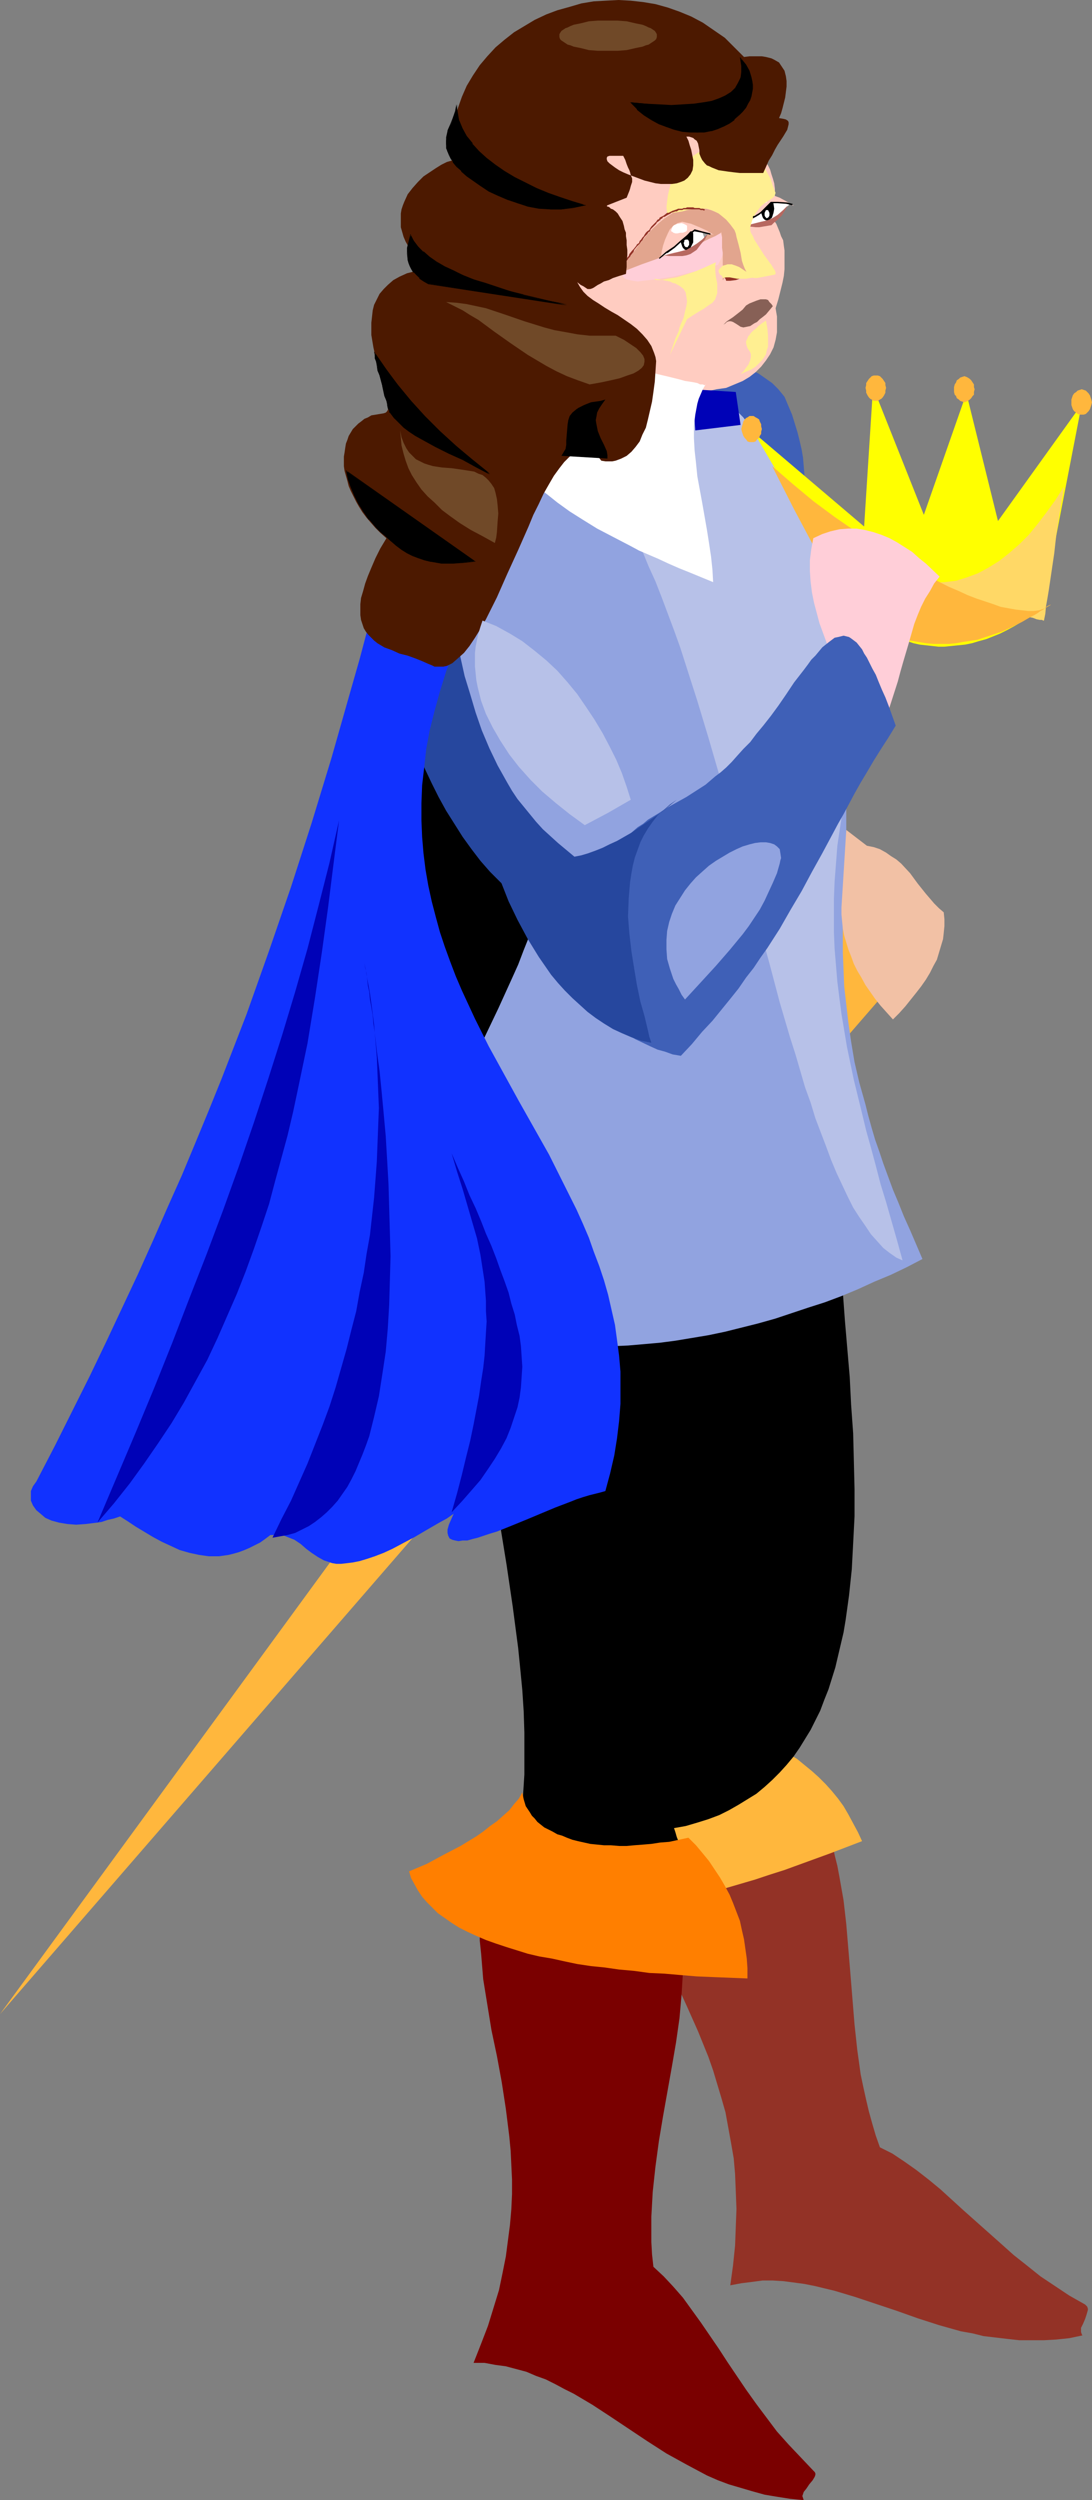<?xml version="1.0" encoding="UTF-8" standalone="no"?>
<svg
   version="1.0"
   width="68.027mm"
   height="155.711mm"
   id="svg75"
   sodipodi:docname="King 11.wmf"
   xmlns:inkscape="http://www.inkscape.org/namespaces/inkscape"
   xmlns:sodipodi="http://sodipodi.sourceforge.net/DTD/sodipodi-0.dtd"
   xmlns="http://www.w3.org/2000/svg"
   xmlns:svg="http://www.w3.org/2000/svg">
  <rect width="100%" height="100%" fill="#808080" stroke="none"/>
  <sodipodi:namedview
     id="namedview75"
     pagecolor="#ffffff"
     bordercolor="#000000"
     borderopacity="0.25"
     inkscape:showpageshadow="2"
     inkscape:pageopacity="0.0"
     inkscape:pagecheckerboard="0"
     inkscape:deskcolor="#d1d1d1"
     inkscape:document-units="mm" />
  <defs
     id="defs1">
    <pattern
       id="WMFhbasepattern"
       patternUnits="userSpaceOnUse"
       width="6"
       height="6"
       x="0"
       y="0" />
  </defs>
  <path
     style="fill:#933226;fill-opacity:1;fill-rule:evenodd;stroke:none"
     d="m 146.411,432.418 0.646,3.07 0.646,2.909 0.808,2.909 0.97,2.909 1.131,2.909 0.97,2.747 2.424,5.656 2.586,5.494 2.586,5.656 2.586,5.656 2.586,5.817 2.424,5.979 1.131,3.232 0.97,3.232 0.97,3.232 0.97,3.393 0.646,3.555 0.646,3.555 0.646,3.717 0.323,3.717 0.162,4.04 0.162,4.201 -0.162,4.201 -0.162,4.363 -0.485,4.686 -0.646,4.686 2.586,-0.485 2.586,-0.323 2.424,-0.323 h 2.424 l 2.586,0.162 2.424,0.323 2.424,0.323 2.424,0.485 4.686,1.131 4.848,1.454 4.848,1.616 4.848,1.616 5.01,1.778 5.01,1.616 5.171,1.454 2.747,0.485 2.586,0.646 2.747,0.323 2.747,0.323 2.909,0.323 h 2.747 3.07 l 2.909,-0.162 3.07,-0.323 3.07,-0.646 -0.162,-0.323 -0.162,-0.485 v -0.485 -0.485 l 0.485,-0.97 0.485,-1.131 0.323,-0.97 0.323,-1.131 v -0.323 l -0.162,-0.485 -0.162,-0.162 -0.323,-0.323 -3.717,-2.101 -3.394,-2.262 -3.394,-2.262 -3.232,-2.585 -3.07,-2.424 -3.07,-2.747 -5.818,-5.171 -2.909,-2.585 -5.494,-5.009 -2.747,-2.262 -2.909,-2.262 -2.747,-1.939 -2.909,-1.939 -2.909,-1.454 -0.97,-2.747 -0.808,-2.747 -0.808,-2.909 -0.646,-2.747 -0.646,-2.909 -0.646,-3.07 -0.808,-5.817 -0.646,-5.979 -0.485,-5.979 -0.485,-5.979 -0.485,-5.817 -0.485,-5.817 -0.646,-5.656 -0.97,-5.494 -0.485,-2.585 -0.646,-2.585 -0.485,-2.585 -1.616,-4.848 -1.131,-2.262 -0.97,-2.262 -1.293,-2.101 -1.293,-2.101 -1.454,-1.778 z"
     id="path1" />
  <path
     style="fill:#ffb73d;fill-opacity:1;fill-rule:evenodd;stroke:none"
     d="m 133.645,415.451 -0.485,3.393 -0.97,3.393 -1.131,3.232 -1.616,3.232 -1.939,3.232 -2.101,3.393 -2.747,3.232 -1.293,1.616 -1.454,1.616 1.131,1.293 1.131,1.131 1.454,0.97 1.454,0.97 1.454,0.808 1.778,0.646 1.778,0.646 1.939,0.485 1.939,0.323 2.101,0.162 2.101,0.323 h 2.262 2.424 l 2.424,-0.162 2.586,-0.162 2.586,-0.323 2.747,-0.485 5.656,-0.97 3.07,-0.646 2.909,-0.808 3.232,-0.808 3.07,-0.808 6.626,-1.939 3.394,-1.131 3.555,-1.131 3.555,-1.293 3.555,-1.293 3.555,-1.293 7.595,-2.909 -0.97,-2.101 -1.131,-2.101 -1.131,-2.101 -1.131,-1.939 -1.293,-1.778 -1.454,-1.778 -1.454,-1.616 -1.616,-1.616 -1.616,-1.454 -1.778,-1.454 -1.778,-1.454 -1.939,-1.131 -1.939,-1.293 -2.262,-1.131 -2.101,-0.97 -2.262,-0.97 -1.939,1.293 -1.939,1.293 -1.939,1.131 -1.778,1.131 -1.778,0.97 -1.939,0.97 -1.778,0.808 -3.555,1.616 -1.778,0.485 -1.616,0.646 -1.778,0.485 -1.616,0.323 -1.454,0.485 -1.616,0.162 -1.454,0.162 -1.454,0.323 h -1.454 -1.293 -1.293 l -1.131,-0.162 -1.131,-0.162 -1.131,-0.323 -1.131,-0.162 -0.97,-0.485 -0.808,-0.323 -0.808,-0.485 -0.808,-0.646 -0.646,-0.485 -0.485,-0.646 -0.485,-0.646 z"
     id="path2" />
  <path
     style="fill:#3f60b7;fill-opacity:1;fill-rule:evenodd;stroke:none"
     d="m 157.562,87.421 27.796,37.489 1.131,-1.939 0.97,-1.778 0.646,-1.778 0.646,-1.939 0.323,-1.939 0.162,-1.939 0.162,-1.939 -0.162,-1.939 -0.162,-1.939 -0.323,-1.939 -0.485,-2.101 -0.485,-1.939 -1.293,-4.201 -1.778,-4.201 -1.454,-1.778 -1.454,-1.454 -1.616,-1.131 -1.616,-1.131 -1.778,-0.808 -1.616,-0.646 -1.778,-0.485 -1.778,-0.323 -1.778,-0.162 h -1.778 l -1.778,0.162 -1.778,0.162 -1.778,0.323 -1.778,0.323 z"
     id="path3" />
  <path
     style="fill:#ffb73d;fill-opacity:1;fill-rule:evenodd;stroke:none"
     d="M 195.7,206.352 0,474.108 210.244,231.56 Z"
     id="path4" />
  <path
     style="fill:#000000;fill-opacity:1;fill-rule:evenodd;stroke:none"
     d="m 106.334,128.95 -19.231,46.053 14.383,91.622 45.895,-7.272 4.686,-67.545 z"
     id="path5" />
  <path
     style="fill:#000000;fill-opacity:1;fill-rule:evenodd;stroke:none"
     d="m 117,266.949 -1.293,5.332 -1.131,5.171 -0.97,5.333 -0.808,5.171 -0.485,5.171 -0.323,5.171 -0.162,5.009 0.162,5.171 v 5.009 l 0.323,5.009 0.485,5.009 0.485,5.009 1.293,10.019 1.454,9.857 3.232,19.876 1.454,9.857 1.293,9.857 0.485,4.848 0.485,5.009 0.323,5.009 0.162,5.009 v 5.009 4.848 l -0.323,5.009 -0.485,5.171 0.485,1.293 0.808,1.293 0.97,1.293 0.97,1.131 1.293,1.131 1.454,1.131 1.454,1.131 1.616,0.97 1.616,0.97 1.778,0.808 1.778,0.808 1.778,0.808 1.939,0.646 1.778,0.485 1.939,0.485 1.778,0.323 1.778,0.323 1.778,0.162 h 1.616 l 1.454,-0.162 1.454,-0.162 1.293,-0.323 1.293,-0.485 0.97,-0.646 0.97,-0.808 0.646,-0.97 0.485,-1.131 0.323,-1.131 v -1.454 l -0.323,-1.616 -0.162,-0.97 -0.323,-0.808 -0.323,-1.131 -0.323,-0.97 2.747,-0.485 2.747,-0.808 2.586,-0.808 2.586,-0.97 2.262,-1.131 2.262,-1.293 2.101,-1.293 2.101,-1.293 1.939,-1.616 1.778,-1.616 1.778,-1.778 1.616,-1.778 1.616,-1.939 1.454,-2.101 1.293,-2.101 1.293,-2.101 1.131,-2.262 1.131,-2.262 0.97,-2.585 0.97,-2.424 0.808,-2.585 0.808,-2.585 0.646,-2.747 0.646,-2.747 0.646,-2.747 0.485,-2.909 0.808,-5.817 0.646,-6.14 0.323,-6.14 0.323,-6.302 v -6.464 l -0.162,-6.625 -0.162,-6.464 -0.485,-6.787 -0.323,-6.464 -1.131,-13.25 -0.485,-6.625 -0.646,-6.464 -0.323,-3.07 -0.323,-3.232 -0.646,-6.14 -0.485,-5.979 -0.485,-5.979 -0.323,-5.656 -0.323,-5.332 -4.363,-0.162 -4.686,0.162 -4.686,0.162 -4.848,0.323 -5.01,0.323 -5.01,0.485 -10.343,0.97 -10.181,0.97 -5.01,0.485 -5.01,0.323 -4.848,0.323 -4.848,0.323 h -4.525 z"
     id="path6" />
  <path
     style="fill:#91a3e0;fill-opacity:1;fill-rule:evenodd;stroke:none"
     d="m 194.407,166.116 1.131,3.232 1.131,3.232 0.808,3.232 0.646,3.07 0.485,3.07 0.323,3.07 0.323,3.07 v 3.07 6.14 l -0.162,6.302 -0.485,6.464 v 3.393 l -0.162,3.555 v 7.272 l 0.162,3.878 0.162,4.04 0.485,4.201 0.485,4.201 0.646,4.525 0.808,4.848 1.131,4.848 1.454,5.171 0.646,2.585 0.808,2.909 0.808,2.747 0.97,2.747 0.97,2.909 1.131,3.07 1.131,3.07 1.293,3.07 1.293,3.232 1.454,3.232 1.454,3.393 1.454,3.393 -3.717,1.939 -3.717,1.778 -3.878,1.616 -3.878,1.778 -3.878,1.616 -3.878,1.454 -4.04,1.293 -3.878,1.293 -3.878,1.293 -4.04,1.131 -3.878,0.97 -3.878,0.97 -3.878,0.808 -3.878,0.646 -3.878,0.646 -3.717,0.485 -3.717,0.323 -3.717,0.323 -3.717,0.162 h -3.555 -3.394 l -3.394,-0.323 -3.394,-0.323 -3.232,-0.323 -3.07,-0.646 -3.07,-0.646 -2.747,-0.808 -2.909,-0.97 -2.586,-1.131 -2.586,-1.131 -2.262,-1.454 -2.262,-1.454 -0.97,-1.454 -0.808,-1.454 -1.454,-3.07 -0.485,-1.454 -0.485,-1.616 -0.323,-1.616 -0.323,-1.616 -0.485,-3.232 v -3.393 l 0.162,-3.555 0.485,-3.555 0.646,-3.717 0.808,-3.555 1.131,-3.717 1.131,-3.717 1.293,-3.717 1.454,-3.878 3.232,-7.433 3.232,-7.433 3.394,-7.11 1.616,-3.555 1.616,-3.555 1.454,-3.232 1.293,-3.393 1.293,-3.232 0.97,-3.07 0.808,-2.909 0.808,-2.747 0.323,-2.747 0.323,-2.424 v -1.293 l -0.162,-1.131 -0.162,-1.131 -0.162,-1.131 4.525,-2.101 4.525,-2.262 4.202,-2.262 4.202,-2.262 8.08,-4.525 7.918,-4.363 7.918,-4.525 8.08,-4.525 4.202,-2.262 4.363,-2.262 4.363,-2.262 z"
     id="path7" />
  <path
     style="fill:#91a3e0;fill-opacity:1;fill-rule:evenodd;stroke:none"
     d="m 96.476,120.547 2.424,-3.878 2.586,-3.555 2.424,-3.232 2.424,-2.909 2.424,-2.585 2.424,-2.262 2.424,-2.101 2.424,-1.778 2.424,-1.616 2.424,-1.454 2.424,-1.131 2.262,-0.97 2.424,-0.646 2.262,-0.646 2.424,-0.323 2.262,-0.323 2.262,-0.162 h 2.262 l 2.101,0.162 2.262,0.162 4.363,0.485 4.04,0.808 4.202,0.808 3.878,0.808 3.878,0.808 3.555,0.485 2.262,1.454 1.939,1.454 1.778,1.616 1.939,1.616 1.616,1.778 1.454,1.778 1.454,1.778 1.293,1.778 1.293,1.939 1.131,1.939 1.131,2.101 0.97,1.939 1.778,4.201 1.616,4.201 1.293,4.525 1.131,4.363 1.131,4.525 1.778,9.211 0.808,4.525 0.97,4.525 1.131,4.525 -17.615,40.075 -28.927,13.897 -2.586,-0.646 -2.586,-0.808 -2.586,-0.97 -2.747,-1.131 -2.747,-1.293 -2.909,-1.293 -2.747,-1.616 -2.909,-1.616 -2.747,-1.939 -2.747,-1.939 -2.909,-2.101 -2.586,-2.262 -2.747,-2.424 -2.586,-2.585 -2.424,-2.747 -2.262,-2.909 -2.262,-2.909 -2.101,-3.232 -1.939,-3.393 -1.778,-3.393 -1.778,-3.555 -1.293,-3.878 -1.293,-3.878 -0.97,-4.04 -0.808,-4.201 -0.485,-4.525 -0.323,-4.525 v -2.262 l 0.162,-2.424 V 138.322 l 0.162,-2.424 0.323,-2.424 0.323,-2.424 0.485,-2.585 0.485,-2.585 0.646,-2.747 z"
     id="path8" />
  <path
     style="fill:#b7c1e8;fill-opacity:1;fill-rule:evenodd;stroke:none"
     d="m 118.454,98.894 h 2.262 l 2.262,0.162 2.262,0.485 2.101,0.97 2.101,0.97 2.101,1.131 1.939,1.616 2.101,1.616 1.778,1.939 1.939,2.101 1.778,2.424 1.778,2.424 1.778,2.747 1.616,2.909 1.778,2.909 1.616,3.232 1.616,3.232 1.454,3.555 1.616,3.555 1.454,3.717 1.454,3.878 1.454,3.878 1.454,4.04 1.293,4.04 2.747,8.564 2.586,8.564 2.586,8.888 2.424,9.049 4.848,18.098 2.262,8.888 2.424,8.888 2.262,8.564 2.424,8.241 1.293,4.04 1.131,3.878 1.131,3.878 1.293,3.555 1.131,3.717 1.293,3.393 1.293,3.393 1.131,3.07 1.293,3.07 1.293,2.747 1.293,2.747 1.293,2.585 1.454,2.262 1.454,2.101 1.293,1.939 1.454,1.616 1.454,1.616 1.454,1.131 1.616,1.131 1.454,0.646 -1.293,-4.686 -0.646,-2.262 -0.646,-2.262 -1.293,-4.525 -1.293,-4.201 -1.131,-4.363 -1.131,-4.201 -1.131,-4.04 -0.97,-4.04 -1.939,-7.918 -1.616,-7.756 -1.293,-7.756 -0.485,-3.717 -0.485,-3.878 -0.323,-3.878 -0.323,-3.878 -0.162,-3.878 v -4.04 -3.878 l 0.162,-4.04 0.323,-4.201 0.323,-4.201 0.646,-4.363 0.646,-4.201 0.808,-4.525 0.808,-4.686 1.131,-4.686 1.293,-4.848 1.293,-4.848 1.454,-5.171 -3.07,-7.756 -3.07,-7.756 -2.909,-7.756 -3.07,-7.595 -1.616,-3.878 -1.778,-3.717 -1.939,-3.878 -1.939,-3.878 -2.101,-3.878 -2.262,-3.878 -2.586,-3.878 -2.586,-3.878 -1.293,-1.778 -1.454,-1.454 -1.454,-1.454 -1.454,-1.131 -1.616,-0.97 -1.778,-0.808 -1.778,-0.485 -1.939,-0.646 -1.778,-0.162 -1.939,-0.323 h -2.101 -2.101 -1.939 l -2.101,0.323 -4.202,0.646 -4.202,0.97 -4.202,0.97 -4.04,1.131 -1.939,0.646 -1.939,0.646 -3.717,0.97 -1.616,0.485 -1.616,0.323 -1.616,0.485 -1.454,0.162 -1.454,0.162 z"
     id="path9" />
  <path
     style="fill:#ffccc1;fill-opacity:1;fill-rule:evenodd;stroke:none"
     d="m 129.605,48.477 1.454,-1.778 1.293,-1.616 2.424,-3.07 0.97,-1.454 1.131,-1.454 0.97,-1.454 0.97,-1.293 1.778,-2.424 1.778,-2.101 1.616,-1.939 1.778,-1.616 0.808,-0.808 0.97,-0.485 0.808,-0.485 0.97,-0.485 1.131,-0.323 0.97,-0.323 h 1.131 l 1.131,-0.162 1.131,0.162 1.293,0.162 1.293,0.323 1.454,0.323 1.454,0.485 1.616,0.646 1.778,0.646 1.778,0.97 h 0.485 0.485 l 1.131,0.162 1.293,0.485 1.454,0.485 1.616,0.808 1.616,0.97 1.616,0.97 1.616,1.293 1.454,1.454 1.454,1.616 1.131,1.778 0.485,0.97 0.323,1.131 0.323,0.97 0.323,1.131 0.162,1.293 v 1.131 1.293 l -0.162,1.454 -0.323,1.293 -0.323,1.454 1.131,1.616 0.808,1.939 0.323,0.97 0.485,0.97 0.162,1.293 0.162,1.131 v 1.293 1.454 1.616 l -0.162,1.616 -0.323,1.616 -0.485,1.939 -0.485,1.939 -0.646,2.101 0.323,1.939 v 1.939 1.778 l -0.323,1.778 -0.485,1.778 -0.808,1.616 -0.97,1.454 -1.131,1.454 -1.293,1.293 -1.454,1.131 -1.616,0.97 -1.939,0.808 -1.939,0.808 -2.262,0.323 -2.262,0.485 h -2.424 l -17.291,-4.686 -1.778,-1.616 -1.939,-1.778 -1.616,-1.778 -1.616,-1.778 -1.454,-2.101 -1.454,-2.101 -1.293,-2.101 -1.293,-2.424 -1.131,-2.424 -0.97,-2.585 -0.808,-2.585 -0.646,-2.909 -0.485,-3.07 -0.485,-3.07 -0.162,-3.232 z"
     id="path10" />
  <path
     style="fill:#ffced8;fill-opacity:1;fill-rule:evenodd;stroke:none"
     d="m 169.521,54.779 0.485,0.808 0.323,0.808 0.162,0.97 v 1.131 l -0.162,0.97 -0.323,0.97 -0.485,0.97 -0.485,0.97 -3.07,0.808 -2.747,0.808 -2.586,0.646 -2.262,0.485 -2.101,0.323 -1.778,0.323 -1.616,0.162 -1.454,0.162 -1.293,0.162 -1.131,-0.162 -0.808,-0.162 -0.646,-0.162 -0.646,-0.323 -0.323,-0.485 -0.162,-0.646 v -0.485 l 2.909,-1.454 2.909,-1.454 2.909,-1.131 2.909,-0.97 5.818,-1.939 2.747,-0.97 z"
     id="path11" />
  <path
     style="fill:#ffff00;fill-opacity:1;fill-rule:evenodd;stroke:none"
     d="m 177.601,101.964 23.271,39.751 1.616,2.101 1.778,1.939 2.101,1.616 2.262,1.454 2.424,1.293 2.586,0.808 1.454,0.485 1.454,0.323 1.454,0.162 1.454,0.162 1.454,0.162 h 1.454 l 1.616,-0.162 1.616,-0.162 1.616,-0.162 1.616,-0.323 1.616,-0.485 1.778,-0.485 1.616,-0.646 1.616,-0.646 1.616,-0.808 1.778,-0.97 1.616,-0.97 1.778,-1.131 1.616,-1.293 1.616,-1.293 9.211,-47.508 -19.715,27.47 -7.434,-30.056 -10.019,28.602 -11.959,-30.056 -2.101,32.803 z"
     id="path12" />
  <path
     style="fill:#ffd866;fill-opacity:1;fill-rule:evenodd;stroke:none"
     d="m 245.797,146.078 0.323,-1.616 0.162,-1.778 0.323,-1.778 0.323,-1.939 0.646,-4.363 0.646,-4.363 0.485,-4.363 0.646,-4.201 0.323,-1.939 0.323,-1.939 0.323,-1.616 0.162,-1.616 -1.939,3.07 -2.101,2.909 -2.101,2.747 -2.101,2.585 -2.262,2.262 -2.424,2.101 -2.262,1.778 -2.586,1.616 -2.424,1.293 -2.586,0.97 -2.586,0.808 -2.747,0.323 -2.586,0.162 -2.909,-0.162 -1.293,-0.162 -1.454,-0.323 -1.454,-0.485 -1.293,-0.323 v 0 h 0.323 l 0.485,0.162 0.646,0.162 0.646,0.323 0.97,0.323 1.131,0.323 0.97,0.323 1.293,0.323 1.293,0.485 2.909,0.97 3.07,0.97 6.302,1.939 3.232,0.97 2.909,0.808 1.293,0.485 1.293,0.323 1.131,0.323 1.131,0.323 0.808,0.162 0.808,0.323 0.808,0.162 h 0.485 l 0.323,0.162 z"
     id="path13" />
  <path
     style="fill:#ffb73d;fill-opacity:1;fill-rule:evenodd;stroke:none"
     d="m 247.413,142.362 -0.808,0.485 -0.97,0.485 -0.97,0.323 -1.293,0.162 h -1.293 l -1.454,-0.162 -1.454,-0.162 -1.778,-0.323 -1.778,-0.323 -1.778,-0.646 -1.939,-0.646 -1.939,-0.646 -2.101,-0.808 -2.101,-0.97 -2.262,-0.97 -2.262,-1.131 -2.424,-1.293 -2.262,-1.293 -2.424,-1.293 -2.424,-1.454 -5.01,-3.07 -5.01,-3.393 -5.171,-3.555 -5.01,-3.717 -4.848,-4.04 -4.848,-4.201 5.171,10.18 5.333,10.019 5.333,10.18 5.333,10.019 v -0.162 l 0.162,-0.162 0.485,-0.485 0.646,-0.323 0.808,-0.323 0.808,-0.162 1.131,0.162 0.97,0.323 2.101,0.646 1.939,0.646 2.101,0.485 1.939,0.323 1.939,0.323 1.778,0.162 h 1.778 1.939 l 1.616,-0.162 1.778,-0.323 3.232,-0.485 2.909,-0.97 2.909,-0.97 2.424,-1.131 2.262,-1.131 1.939,-1.131 0.97,-0.485 0.808,-0.485 0.646,-0.485 0.646,-0.323 0.485,-0.485 0.485,-0.323 0.323,-0.162 0.323,-0.162 z"
     id="path14" />
  <path
     style="fill:#ffced8;fill-opacity:1;fill-rule:evenodd;stroke:none"
     d="m 208.467,169.509 1.454,-4.525 1.454,-4.525 0.646,-2.424 0.646,-2.262 1.293,-4.363 1.293,-4.525 0.808,-2.101 0.808,-1.939 0.97,-1.939 1.131,-1.778 0.97,-1.778 1.293,-1.616 -3.232,-3.07 -1.616,-1.293 -1.616,-1.454 -1.778,-1.131 -1.778,-1.131 -1.778,-0.97 -1.939,-0.808 -1.939,-0.646 -1.939,-0.485 -1.939,-0.323 h -1.939 l -2.101,0.162 -2.101,0.485 -1.939,0.646 -2.101,0.97 -0.485,2.585 -0.323,2.585 v 2.585 l 0.162,2.424 0.323,2.585 0.485,2.424 0.646,2.424 0.646,2.424 1.778,4.848 1.939,4.525 2.101,4.363 2.101,4.363 0.97,0.485 0.646,0.323 0.646,0.485 0.323,0.162 0.808,0.485 0.485,0.485 0.323,0.323 0.646,0.485 0.485,0.323 0.646,0.323 0.646,0.323 z"
     id="path15" />
  <path
     style="fill:#e2a58e;fill-opacity:1;fill-rule:evenodd;stroke:none"
     d="m 169.359,52.194 0.323,-0.323 0.646,-0.162 0.485,0.162 0.323,0.162 0.485,0.323 0.97,0.646 0.97,0.97 0.97,0.97 0.97,1.293 0.97,1.454 0.808,1.293 0.808,1.293 0.485,1.293 0.323,1.131 0.162,1.131 v 0.323 0.485 l -0.162,0.162 -0.323,0.323 h -0.323 l -0.323,0.162 -7.272,0.162 v -0.323 l -0.162,-0.162 v 0.162 0.323 l -0.162,0.323 v 0.162 h -0.162 V 65.606 63.828 62.213 60.758 59.466 l -0.162,-1.131 v -0.97 -0.808 -0.646 l -0.162,-1.131 -0.162,-0.97 -0.162,-0.808 z"
     id="path16" />
  <path
     style="fill:#e2a58e;fill-opacity:1;fill-rule:evenodd;stroke:none"
     d="m 171.298,51.386 -1.939,-1.131 -1.939,-0.808 -1.939,-0.485 -1.778,-0.162 -1.778,0.162 -1.778,0.323 -1.454,0.646 -1.454,0.97 -0.97,0.646 -0.97,0.808 -1.778,1.616 -1.454,1.616 -1.454,1.778 -2.747,3.717 -1.293,1.778 -1.454,1.778 3.07,-1.293 2.909,-1.131 2.747,-0.97 2.586,-0.97 2.424,-0.97 2.424,-0.808 1.131,-0.485 0.97,-0.323 1.939,-0.646 1.616,-0.808 1.454,-0.646 1.131,-0.646 0.97,-0.808 0.646,-0.646 0.323,-0.646 0.162,-0.808 -0.162,-0.323 z"
     id="path17" />
  <path
     style="fill:#ffffff;fill-opacity:1;fill-rule:evenodd;stroke:none"
     d="m 166.935,54.941 -0.646,-0.162 h -0.485 l -0.97,-0.323 -0.808,-0.485 -0.808,-0.646 -0.808,-0.323 h -0.808 -0.485 l -0.323,0.162 -0.646,0.162 -0.646,0.485 -0.323,0.646 -0.323,0.485 -0.485,0.808 -0.323,0.646 -0.162,0.646 -0.162,0.646 -0.323,0.646 -0.485,0.808 -0.485,0.485 -0.323,0.646 1.454,-0.485 1.131,-0.323 1.131,-0.162 0.97,-0.323 0.646,-0.162 0.646,-0.162 1.131,-0.485 0.808,-0.485 0.808,-0.646 0.485,-0.323 0.485,-0.485 0.485,-0.646 z"
     id="path18" />
  <path
     style="fill:#9e9e9e;fill-opacity:1;fill-rule:evenodd;stroke:none"
     d="m 163.865,53.81 0.162,0.162 0.485,0.162 0.323,0.323 0.323,0.162 0.323,0.323 0.162,0.485 0.162,0.485 -0.323,0.485 0.808,-0.808 0.646,-0.646 -0.323,-0.162 -0.323,-0.162 -0.808,-0.162 -0.97,-0.323 z"
     id="path19" />
  <path
     style="fill:#000000;fill-opacity:1;fill-rule:evenodd;stroke:none"
     d="m 161.602,53.163 h 0.323 l 0.323,0.162 0.162,0.323 0.323,0.323 0.323,0.97 0.162,0.97 -0.162,1.131 -0.323,0.808 -0.323,0.323 -0.162,0.323 -0.323,0.162 -0.323,0.162 -0.162,-0.162 -0.323,-0.162 -0.162,-0.323 -0.323,-0.323 -0.323,-0.808 V 55.911 54.941 l 0.323,-0.97 0.323,-0.323 0.162,-0.323 0.323,-0.162 z"
     id="path20" />
  <path
     style="fill:#000000;fill-opacity:1;fill-rule:evenodd;stroke:none"
     d="m 161.602,53.325 h 0.323 v 0 l 0.323,0.162 h -0.162 l 0.323,0.323 0.162,0.323 0.323,0.808 v 0 l 0.162,0.97 -0.162,1.131 v 0 l -0.323,0.808 -0.162,0.323 -0.323,0.323 h 0.162 l -0.323,0.162 v 0 h -0.323 -0.162 v 0 l -0.323,-0.162 h 0.162 l -0.323,-0.323 -0.162,-0.323 -0.323,-0.808 v 0 l -0.162,-1.131 0.162,-0.97 v 0 l 0.323,-0.808 0.162,-0.323 0.323,-0.323 h -0.162 l 0.323,-0.162 v 0 h 0.162 v -0.323 l -0.323,0.162 -0.162,0.162 -0.323,0.323 -0.162,0.323 -0.323,0.97 -0.162,0.97 0.162,1.131 0.323,0.97 0.162,0.323 0.323,0.323 0.162,0.162 h 0.323 0.323 l 0.323,-0.162 0.323,-0.323 0.162,-0.323 0.485,-0.97 V 55.911 54.941 l -0.485,-0.97 -0.162,-0.323 -0.323,-0.323 -0.323,-0.162 -0.323,-0.162 z"
     id="path21" />
  <path
     style="fill:#ffffff;fill-opacity:1;fill-rule:evenodd;stroke:none"
     d="m 186.004,47.993 h -0.646 l -0.646,-0.162 -0.97,-0.323 -0.808,-0.485 -0.808,-0.485 -0.808,-0.323 -0.808,-0.162 h -0.323 l -0.485,0.162 -0.485,0.323 -0.646,0.323 -0.485,0.646 -0.323,0.485 -0.485,0.808 -0.323,0.646 -0.162,0.646 -0.162,0.646 -0.323,0.646 -0.485,0.808 -0.323,0.485 -0.485,0.646 1.454,-0.323 1.293,-0.323 0.97,-0.323 0.97,-0.162 0.808,-0.323 0.646,-0.162 0.97,-0.323 0.808,-0.485 0.808,-0.646 0.485,-0.485 0.485,-0.485 0.646,-0.646 z"
     id="path22" />
  <path
     style="fill:#000000;fill-opacity:1;fill-rule:evenodd;stroke:none"
     d="m 180.671,46.215 0.323,0.162 0.323,0.162 0.162,0.323 0.323,0.323 0.162,0.808 0.162,1.131 -0.162,0.97 -0.162,0.97 -0.323,0.323 -0.162,0.162 -0.323,0.162 -0.323,0.162 -0.323,-0.162 -0.162,-0.162 -0.323,-0.162 -0.162,-0.323 -0.323,-0.97 -0.162,-0.97 0.162,-1.131 0.323,-0.808 0.162,-0.323 0.323,-0.323 0.162,-0.162 z"
     id="path23" />
  <path
     style="fill:#000000;fill-opacity:1;fill-rule:evenodd;stroke:none"
     d="m 180.671,46.377 h 0.323 v 0 l 0.162,0.323 v -0.162 l 0.162,0.323 0.323,0.323 0.323,0.808 v 0 1.131 0.97 0 l -0.323,0.97 -0.323,0.323 h 0.162 l -0.323,0.162 v 0 l -0.162,0.162 v 0 h -0.323 -0.323 0.162 l -0.323,-0.162 -0.323,-0.323 0.162,0.162 -0.162,-0.323 -0.323,-0.97 v 0 l -0.162,-0.97 0.162,-1.131 v 0 l 0.323,-0.808 0.162,-0.323 h -0.162 l 0.323,-0.323 v 0.162 l 0.323,-0.323 h -0.162 0.323 V 46.215 h -0.323 l -0.323,0.162 v 0 l -0.323,0.323 -0.162,0.323 -0.323,0.97 -0.162,1.131 0.162,0.97 0.323,0.97 0.162,0.323 0.323,0.323 0.323,0.162 h 0.323 0.323 l 0.323,-0.162 0.162,-0.323 h 0.162 l 0.162,-0.323 0.323,-0.97 0.162,-0.97 -0.162,-1.131 -0.323,-0.97 -0.162,-0.323 -0.323,-0.323 -0.323,-0.162 h -0.323 z"
     id="path24" />
  <path
     style="fill:#ffccc1;fill-opacity:1;fill-rule:evenodd;stroke:none"
     d="m 186.974,48.477 -1.454,-0.485 -1.293,-0.162 -1.454,-0.162 h -1.131 l -1.616,1.454 -1.778,1.616 -1.778,1.454 -2.101,1.616 0.323,-1.454 0.323,-1.454 0.485,-1.454 0.646,-1.454 0.485,-0.97 0.808,-0.646 0.97,-0.646 1.131,-0.485 1.131,0.162 1.131,0.485 1.778,0.646 1.778,0.97 z"
     id="path25" />
  <path
     style="fill:#b76860;fill-opacity:1;fill-rule:evenodd;stroke:none"
     d="m 175.338,53.163 2.586,-0.646 1.293,-0.323 1.454,-0.323 1.131,-0.485 1.293,-0.808 1.293,-1.131 1.131,-1.131 -0.646,1.131 -0.808,1.293 -1.131,1.131 -0.646,0.485 -0.646,0.646 -0.97,0.162 -0.97,0.162 -0.97,0.162 h -0.808 l -1.454,-0.162 z"
     id="path26" />
  <path
     style="fill:#ffffff;fill-opacity:1;fill-rule:evenodd;stroke:none"
     d="m 179.54,45.569 -1.131,0.162 -0.646,0.323 -0.485,0.485 v 0.323 l -0.162,0.323 v 0.323 l 0.162,0.323 0.323,0.162 h 0.485 0.485 0.485 l 0.808,-0.162 0.646,-0.162 0.162,-0.485 0.162,-0.323 -0.162,-0.323 v -0.162 l -0.162,-0.323 -0.323,-0.162 z"
     id="path27" />
  <path
     style="fill:#ffffff;fill-opacity:1;fill-rule:evenodd;stroke:none"
     d="m 180.51,49.447 h -0.162 l -0.162,0.323 -0.162,0.323 v 0.323 0.323 l 0.162,0.323 0.162,0.162 0.162,0.162 0.323,-0.162 0.162,-0.162 0.162,-0.323 v -0.323 -0.323 l -0.162,-0.323 -0.162,-0.323 z"
     id="path28" />
  <path
     style="fill:#ffef91;fill-opacity:1;fill-rule:evenodd;stroke:none"
     d="m 172.914,54.133 0.323,0.808 0.162,0.808 0.485,1.778 0.485,1.939 0.323,1.939 0.323,0.97 0.323,0.808 0.323,0.646 0.323,0.646 0.485,0.485 0.485,0.323 0.646,0.162 h 0.646 l 4.202,-0.808 0.162,-0.162 v -0.323 l -0.162,-0.485 -0.323,-0.485 -0.485,-0.808 -0.485,-0.646 -1.293,-1.778 -1.131,-1.778 -1.131,-1.778 -0.323,-0.808 -0.485,-0.808 -0.162,-0.646 V 53.487 l 0.323,-1.131 0.323,-0.97 0.485,-0.97 0.485,-0.646 0.485,-0.646 0.323,-0.485 0.97,-0.808 0.97,-0.646 0.808,-0.485 0.485,-0.485 0.162,-0.323 0.162,-0.485 -0.646,-1.616 -0.485,-1.616 -0.808,-1.454 -0.646,-1.293 -0.808,-1.131 -0.97,-0.97 -0.97,-0.808 -0.97,-0.646 -0.97,-0.646 -1.131,-0.485 -1.131,-0.323 -1.131,-0.162 h -1.131 -1.131 l -1.131,0.162 -1.131,0.162 -2.101,0.808 -1.131,0.646 -0.97,0.646 -0.97,0.646 -0.808,0.808 -0.808,0.97 -0.808,0.97 -0.646,1.131 -0.646,0.97 -0.646,1.293 -0.323,1.131 -0.323,1.454 -0.162,1.293 -0.162,1.454 0.162,1.454 1.293,-0.162 1.131,-0.162 1.131,-0.162 1.131,-0.323 1.939,-0.323 h 0.97 0.97 0.808 l 0.97,0.323 0.808,0.323 0.97,0.485 0.808,0.646 0.97,0.808 0.97,1.131 z"
     id="path29" />
  <path
     style="fill:#ffccc1;fill-opacity:1;fill-rule:evenodd;stroke:none"
     d="m 168.066,55.264 -1.454,-0.323 -1.454,-0.162 -1.293,-0.323 h -1.293 l -1.454,1.616 -1.778,1.454 -1.778,1.616 -1.939,1.454 0.162,-1.293 0.323,-1.454 0.485,-1.454 0.646,-1.454 0.485,-0.97 0.808,-0.808 0.97,-0.646 1.131,-0.323 2.101,0.485 1.939,0.808 1.778,0.808 z"
     id="path30" />
  <path
     style="fill:#ffef91;fill-opacity:1;fill-rule:evenodd;stroke:none"
     d="m 168.551,61.728 -0.162,0.808 v 0.97 l 0.162,1.616 0.323,1.616 v 0.808 0.97 0.485 l -0.162,0.485 -0.323,0.97 -0.646,0.808 -0.97,0.646 -1.131,0.808 -1.131,0.646 -1.293,0.808 -1.454,0.97 -4.04,8.403 0.646,-1.939 0.646,-1.939 0.808,-1.778 0.162,-0.808 0.323,-0.808 0.646,-1.454 0.323,-1.454 0.323,-1.293 0.162,-1.131 -0.162,-1.131 -0.162,-0.97 -0.485,-0.808 -0.808,-0.646 -1.131,-0.646 -0.646,-0.162 -0.646,-0.323 -0.808,-0.162 -0.808,-0.162 -0.97,-0.162 -1.131,-0.162 0.162,0.162 0.485,0.162 h 1.131 l 0.646,-0.162 0.808,-0.162 0.97,-0.162 1.131,-0.162 2.101,-0.646 2.424,-0.808 2.262,-0.97 z"
     id="path31" />
  <path
     style="fill:#b76860;fill-opacity:1;fill-rule:evenodd;stroke:none"
     d="m 156.431,60.112 2.586,-0.646 1.293,-0.323 1.293,-0.323 1.131,-0.646 1.293,-0.808 1.293,-0.97 1.293,-1.293 -0.646,1.293 -0.97,1.131 -0.97,1.293 -1.454,0.97 -0.97,0.323 -0.97,0.162 h -0.808 -1.616 -0.646 z"
     id="path32" />
  <path
     style="fill:#ffffff;fill-opacity:1;fill-rule:evenodd;stroke:none"
     d="m 160.471,52.517 -0.97,0.162 -0.808,0.323 -0.323,0.323 -0.323,0.808 v 0.323 l 0.323,0.162 0.162,0.162 0.485,0.162 h 0.485 l 0.646,-0.162 h 0.646 l 0.808,-0.323 0.162,-0.323 V 53.81 53.487 53.163 l -0.162,-0.162 -0.323,-0.162 -0.323,-0.162 z"
     id="path33" />
  <path
     style="fill:#ffffff;fill-opacity:1;fill-rule:evenodd;stroke:none"
     d="m 161.602,56.395 h -0.162 l -0.323,0.162 v 0.323 l -0.162,0.323 0.162,0.485 v 0.162 l 0.323,0.323 h 0.162 0.323 l 0.162,-0.323 0.162,-0.162 v -0.485 -0.323 l -0.162,-0.323 -0.162,-0.162 z"
     id="path34" />
  <path
     style="fill:#933226;fill-opacity:1;fill-rule:evenodd;stroke:none"
     d="m 175.985,64.636 -4.686,0.323 -0.485,0.162 h -0.162 -0.162 v 0 0.162 l 0.162,0.162 0.162,0.162 0.162,0.485 h 0.97 l 1.293,-0.162 0.485,-0.162 0.808,-0.323 0.646,-0.323 z"
     id="path35" />
  <path
     style="fill:#ffef91;fill-opacity:1;fill-rule:evenodd;stroke:none"
     d="m 177.924,65.283 -1.939,-1.131 -1.939,-1.293 -0.808,-0.323 -0.97,-0.323 h -0.97 l -0.485,0.162 -0.646,0.162 -0.485,0.485 -0.323,0.323 -0.162,0.323 v 0.323 l 0.162,0.323 0.162,0.323 0.485,0.323 0.162,0.485 0.808,-0.162 h 0.808 l 1.778,0.323 h 0.97 1.131 l 0.97,-0.162 z"
     id="path36" />
  <path
     style="fill:#933226;fill-opacity:1;fill-rule:evenodd;stroke:none"
     d="M 165.965,49.285 165.481,49.124 h -0.485 l -0.323,-0.162 h -0.485 -0.323 -0.323 l -0.323,-0.162 h -1.454 l -0.323,0.162 h -0.485 l -0.323,0.162 h -0.323 -0.323 -0.323 l -0.323,0.162 -0.485,0.162 -0.485,0.162 -0.323,0.162 -0.323,0.162 -0.323,0.162 h -0.323 l -0.808,0.646 -0.323,0.162 -0.323,0.162 -0.323,0.162 -0.162,0.485 v -0.162 l 0.323,0.323 v -0.162 l 0.162,-0.162 0.323,-0.162 0.162,-0.323 h 0.323 l 0.808,-0.485 0.323,-0.162 0.323,-0.162 0.162,-0.162 0.485,-0.162 0.485,-0.162 h 0.323 l 0.485,-0.323 h 0.323 0.162 0.323 l 0.323,-0.162 h 0.485 0.323 1.454 0.323 0.323 0.323 0.485 l 0.323,0.162 h 0.485 l 0.323,0.162 z"
     id="path37" />
  <path
     style="fill:#933226;fill-opacity:1;fill-rule:evenodd;stroke:none"
     d="m 155.138,51.548 h 0.162 l -0.485,0.162 -0.323,0.485 -0.162,0.162 -0.323,0.323 -0.646,0.646 -0.323,0.485 -0.162,0.323 -0.485,0.323 -0.323,0.323 -0.323,0.485 -0.162,0.323 -0.323,0.323 -0.323,0.485 -0.323,0.323 -0.162,0.485 -0.485,0.323 -0.162,0.323 -0.646,0.808 -0.323,0.323 -0.646,0.808 -0.162,0.485 -0.323,0.323 -0.162,0.323 -0.646,0.808 -0.162,0.323 -0.323,0.323 -0.323,0.485 -0.162,0.323 h 0.162 l 0.162,0.162 v 0 l 0.323,-0.323 v -0.323 l 0.323,-0.323 0.323,-0.485 0.162,-0.323 0.323,-0.323 0.323,-0.485 0.323,-0.323 0.162,-0.323 0.646,-0.808 0.162,-0.485 0.646,-0.808 0.323,-0.323 0.323,-0.323 0.323,-0.485 0.323,-0.323 0.162,-0.323 0.323,-0.485 0.323,-0.323 0.323,-0.323 0.323,-0.485 0.323,-0.162 0.162,-0.485 0.323,-0.323 0.646,-0.646 0.323,-0.323 0.162,-0.323 0.485,-0.323 0.162,-0.162 h 0.162 z"
     id="path38" />
  <path
     style="fill:#876056;fill-opacity:1;fill-rule:evenodd;stroke:none"
     d="m 169.521,77.241 0.808,-0.808 0.808,-0.808 1.454,-0.97 1.454,-1.131 0.808,-0.646 0.808,-0.97 0.808,-0.485 0.808,-0.323 0.808,-0.323 0.485,-0.162 0.485,-0.162 h 0.485 0.808 l 0.485,0.162 0.323,0.485 0.485,0.485 0.323,0.485 -0.808,0.97 -0.808,0.97 -0.808,0.646 -0.646,0.485 -0.646,0.646 -0.646,0.323 -0.97,0.646 -0.808,0.162 -0.808,0.162 -0.646,-0.162 -0.485,-0.323 -0.485,-0.323 -0.808,-0.485 -0.485,-0.162 h -0.485 l -0.485,0.162 -0.323,0.323 -0.485,0.323 -0.323,0.323 z"
     id="path39" />
  <path
     style="fill:#ffef91;fill-opacity:1;fill-rule:evenodd;stroke:none"
     d="m 180.348,75.463 -0.97,0.646 -0.808,0.646 -0.646,0.646 -0.646,0.485 -0.485,0.485 -0.323,0.485 -0.323,0.323 -0.162,0.485 -0.323,0.646 v 0.485 l 0.162,0.646 0.162,0.485 0.323,0.485 0.323,0.485 0.162,0.485 v 0.646 l -0.162,0.808 -0.162,0.323 -0.162,0.485 -0.323,0.485 -0.485,0.646 -0.485,0.646 -0.646,0.646 1.454,-0.646 1.131,-0.485 0.97,-0.646 0.808,-0.808 0.646,-0.646 0.485,-0.646 0.485,-0.808 0.162,-0.808 0.323,-0.97 v -0.808 -1.778 l -0.162,-1.778 z"
     id="path40" />
  <path
     style="fill:#000000;fill-opacity:1;fill-rule:evenodd;stroke:none"
     d="m 167.258,54.941 -1.939,-0.485 -1.778,-0.485 -1.293,0.97 -1.939,1.616 -1.616,1.454 v 0 l -1.939,1.293 v 0 l -1.616,1.454 0.162,0.162 1.778,-1.454 v 0.162 l 1.778,-1.293 v 0 l 1.778,-1.616 1.778,-1.454 1.293,-0.97 -0.162,0.162 1.778,0.323 1.939,0.485 z"
     id="path41" />
  <path
     style="fill:#000000;fill-opacity:1;fill-rule:evenodd;stroke:none"
     d="m 186.65,47.993 -1.293,-0.323 v 0 l -2.262,-0.162 h -1.616 l -0.808,0.808 -0.808,0.808 -0.808,0.808 -0.485,0.323 -0.808,0.485 h 0.162 l -0.646,0.162 v 0.485 l 0.646,-0.323 0.808,-0.485 0.646,-0.485 0.646,-0.808 0.97,-0.808 0.808,-0.808 -0.162,0.162 h 1.454 l 2.262,0.162 h -0.162 l 1.293,0.323 z"
     id="path42" />
  <path
     style="fill:#0002b7;fill-opacity:1;fill-rule:evenodd;stroke:none"
     d="m 163.056,91.622 10.181,0.646 1.131,7.756 -10.666,1.293 z"
     id="path43" />
  <path
     style="fill:#ffffff;fill-opacity:1;fill-rule:evenodd;stroke:none"
     d="m 166.127,90.491 -0.646,1.131 -0.485,1.131 -0.485,1.131 -0.323,1.131 -0.485,2.585 -0.323,2.585 v 2.909 l 0.162,2.909 0.323,2.909 0.323,3.232 1.131,6.14 1.131,6.464 0.485,3.07 0.485,3.232 0.323,3.07 0.162,2.909 -2.747,-1.131 -2.747,-1.131 -2.424,-0.97 -2.586,-1.131 -2.424,-1.131 -2.262,-0.97 -2.262,-0.97 -2.101,-1.131 -4.04,-2.101 -3.717,-1.939 -3.394,-2.101 -3.07,-1.939 -2.909,-2.101 -2.424,-1.939 -2.424,-1.778 -1.939,-1.939 -1.778,-1.939 -1.616,-1.939 -1.454,-1.939 -1.131,-1.778 17.453,-21.815 h 0.162 l 0.162,0.162 h 0.485 l 0.646,0.162 0.646,0.162 0.97,0.162 0.97,0.323 0.97,0.323 2.424,0.646 2.747,0.646 5.818,1.454 2.909,0.808 2.747,0.646 2.586,0.646 1.131,0.323 1.131,0.162 0.97,0.162 0.808,0.162 0.646,0.323 h 0.646 l 0.323,0.162 h 0.323 z"
     id="path44" />
  <path
     style="fill:#26479e;fill-opacity:1;fill-rule:evenodd;stroke:none"
     d="m 106.334,142.362 0.646,4.04 0.646,4.201 0.808,4.201 0.97,4.363 1.293,4.201 1.293,4.363 1.454,4.201 1.778,4.201 1.939,4.04 2.262,4.04 1.131,1.939 1.293,1.939 1.454,1.778 1.454,1.778 1.454,1.778 1.616,1.778 1.778,1.616 1.778,1.616 1.939,1.616 1.939,1.616 2.101,1.454 2.101,1.293 -0.646,0.485 -0.646,0.646 -1.778,1.131 -1.778,1.131 -1.939,1.293 -2.101,1.131 -1.939,1.131 -1.616,1.131 -1.454,1.131 -2.586,-1.778 -2.747,-1.939 -2.424,-2.262 -2.424,-2.424 -2.262,-2.585 -2.101,-2.747 -2.101,-2.909 -1.939,-3.07 -1.939,-3.07 -1.778,-3.232 -1.616,-3.232 -1.454,-3.07 -1.454,-3.232 -1.131,-3.07 -1.131,-3.07 -0.97,-3.07 0.323,-2.585 0.646,-2.424 0.485,-2.262 0.646,-1.939 0.646,-1.778 0.646,-1.616 0.808,-1.454 0.646,-1.454 1.616,-2.585 1.454,-2.585 1.454,-2.747 0.808,-1.454 z"
     id="path45" />
  <path
     style="fill:#7a0000;fill-opacity:1;fill-rule:evenodd;stroke:none"
     d="m 113.121,447.446 -0.162,3.232 v 3.07 3.07 l 0.323,3.07 0.485,5.979 0.97,5.979 0.97,5.979 1.293,6.14 1.131,6.14 0.97,6.302 0.808,6.464 0.323,3.393 0.162,3.393 0.162,3.393 v 3.393 l -0.162,3.555 -0.323,3.717 -0.485,3.717 -0.485,3.717 -0.808,4.04 -0.808,3.878 -1.293,4.201 -1.293,4.201 -1.616,4.201 -1.778,4.525 h 2.586 l 2.586,0.485 2.424,0.323 2.424,0.646 2.424,0.646 2.262,0.97 2.262,0.808 2.262,1.131 2.101,1.131 2.262,1.131 4.363,2.585 4.202,2.747 4.363,2.909 4.363,2.909 4.525,2.909 4.686,2.585 2.424,1.293 2.424,1.293 2.586,1.131 2.586,0.97 2.747,0.808 2.747,0.808 2.909,0.808 2.909,0.485 3.07,0.485 3.232,0.323 -0.162,-0.485 -0.162,-0.485 0.162,-0.485 0.162,-0.485 0.646,-0.808 0.646,-0.97 0.808,-0.97 0.485,-0.808 0.162,-0.485 v -0.323 l -0.162,-0.323 -0.323,-0.323 -2.909,-3.07 -2.909,-3.07 -2.747,-3.07 -2.424,-3.232 -2.424,-3.232 -2.424,-3.393 -4.363,-6.464 -2.101,-3.232 -2.101,-3.07 -2.101,-3.07 -2.101,-2.909 -2.101,-2.909 -2.262,-2.585 -2.262,-2.424 -2.424,-2.262 -0.323,-2.909 -0.162,-2.909 v -2.909 -3.07 l 0.323,-5.817 0.646,-5.979 0.808,-5.979 0.97,-5.817 2.101,-11.796 0.97,-5.656 0.808,-5.656 0.485,-5.494 0.162,-2.585 0.162,-2.747 v -2.585 l -0.162,-2.585 -0.323,-2.424 -0.323,-2.424 -0.485,-2.585 -0.646,-2.262 -0.808,-2.262 -0.808,-2.262 z"
     id="path46" />
  <path
     style="fill:#ff7f00;fill-opacity:1;fill-rule:evenodd;stroke:none"
     d="m 122.979,421.914 -0.808,1.454 -1.131,1.293 -1.131,1.454 -1.454,1.293 -1.454,1.293 -1.616,1.131 -1.616,1.293 -1.616,1.131 -3.717,2.262 -4.04,2.101 -3.878,2.101 -4.202,1.778 0.485,1.616 0.808,1.454 0.808,1.454 0.97,1.454 1.131,1.293 1.293,1.293 1.293,1.293 1.616,1.131 1.616,1.131 1.778,1.131 1.939,0.97 2.101,0.97 2.262,0.97 2.262,0.808 2.424,0.808 2.586,0.808 2.586,0.808 2.747,0.646 2.909,0.485 2.909,0.646 3.07,0.646 3.232,0.485 3.232,0.323 3.394,0.485 3.555,0.323 3.555,0.485 3.555,0.162 3.717,0.323 3.878,0.323 3.878,0.162 4.04,0.162 4.04,0.162 v -2.424 l -0.162,-2.262 -0.323,-2.262 -0.323,-2.262 -0.485,-2.101 -0.485,-2.262 -0.808,-2.101 -0.808,-2.101 -0.808,-1.939 -1.131,-2.101 -1.131,-1.939 -1.293,-1.939 -1.293,-1.939 -1.454,-1.778 -1.616,-1.939 -1.778,-1.778 -2.262,0.485 -2.262,0.485 -2.101,0.162 -2.101,0.323 -1.939,0.162 -2.101,0.162 -1.778,0.162 h -1.778 l -1.939,-0.162 h -1.616 l -1.616,-0.162 -1.616,-0.162 -1.454,-0.323 -1.454,-0.323 -1.293,-0.323 -1.293,-0.485 -1.131,-0.485 -1.131,-0.323 -1.131,-0.646 -0.97,-0.485 -0.97,-0.485 -0.808,-0.646 -0.808,-0.646 -0.646,-0.808 -0.646,-0.646 -0.485,-0.808 -0.97,-1.454 -0.485,-1.616 z"
     id="path47" />
  <path
     style="fill:#f2c1a5;fill-opacity:1;fill-rule:evenodd;stroke:none"
     d="m 204.103,199.08 1.616,0.323 1.454,0.485 1.454,0.808 1.131,0.808 1.293,0.808 1.131,0.97 2.101,2.262 1.778,2.424 1.939,2.424 1.939,2.262 1.131,1.131 1.131,0.97 0.162,1.616 v 1.616 l -0.162,1.616 -0.162,1.454 -0.485,1.616 -0.485,1.616 -0.485,1.616 -0.808,1.454 -0.808,1.616 -0.97,1.616 -1.131,1.616 -1.131,1.454 -1.293,1.616 -1.293,1.616 -1.454,1.616 -1.454,1.454 -1.454,-1.616 -1.454,-1.616 -1.293,-1.616 -1.131,-1.616 -1.131,-1.616 -0.97,-1.778 -0.97,-1.616 -0.808,-1.616 -0.646,-1.778 -0.646,-1.616 -0.485,-1.616 -0.485,-1.616 -0.323,-1.616 -0.162,-1.616 -0.162,-1.778 v -1.616 l 1.131,-18.26 z"
     id="path48" />
  <path
     style="fill:#3f60b7;fill-opacity:1;fill-rule:evenodd;stroke:none"
     d="m 160.309,248.527 2.586,-2.747 2.424,-2.909 2.424,-2.585 2.101,-2.585 2.101,-2.585 1.939,-2.424 1.778,-2.585 1.778,-2.262 1.616,-2.424 1.616,-2.262 2.909,-4.525 2.586,-4.525 2.586,-4.363 2.424,-4.525 2.424,-4.363 2.424,-4.525 1.293,-2.424 1.293,-2.262 2.586,-4.848 1.454,-2.585 1.454,-2.424 1.616,-2.747 1.616,-2.585 1.778,-2.747 1.778,-2.909 -0.808,-2.262 -0.808,-2.262 -0.808,-2.101 -0.808,-1.778 -0.808,-1.939 -0.646,-1.616 -0.808,-1.454 -0.646,-1.293 -0.646,-1.293 -0.646,-0.97 -0.485,-0.97 -0.646,-0.808 -0.646,-0.808 -0.646,-0.485 -0.646,-0.485 -0.485,-0.323 -0.646,-0.162 -0.646,-0.162 -0.646,0.162 -0.646,0.162 -0.808,0.162 -0.646,0.485 -0.646,0.485 -0.808,0.646 -0.808,0.646 -0.808,0.97 -0.808,0.97 -0.97,0.97 -0.808,1.131 -0.97,1.293 -1.131,1.454 -1.131,1.454 -1.939,2.909 -1.778,2.585 -1.778,2.424 -1.778,2.262 -1.616,1.939 -1.454,1.939 -1.616,1.616 -1.454,1.616 -1.293,1.454 -1.293,1.293 -1.293,1.131 -1.293,0.97 -1.131,0.97 -1.131,0.97 -2.262,1.454 -2.262,1.454 -4.363,2.424 -2.262,1.454 -2.424,1.454 -1.131,0.97 -1.293,0.808 -1.293,1.131 -1.293,1.131 -1.454,1.131 -1.454,1.454 -2.101,2.262 -1.778,2.424 -1.616,2.262 -1.293,2.262 -1.131,2.101 -0.97,2.262 -0.646,2.101 -0.485,2.101 -0.323,1.939 -0.162,1.939 v 1.939 l 0.162,1.939 0.323,1.778 0.485,1.778 0.646,1.778 0.808,1.616 0.808,1.454 0.97,1.616 1.131,1.454 1.131,1.454 1.293,1.131 1.454,1.293 1.454,1.131 1.454,1.131 3.394,1.939 3.394,1.616 1.778,0.808 1.778,0.485 1.778,0.646 z"
     id="path49" />
  <path
     style="fill:#26479e;fill-opacity:1;fill-rule:evenodd;stroke:none"
     d="m 153.36,245.457 -2.424,-0.485 -2.262,-0.808 -2.262,-0.97 -2.101,-0.97 -2.101,-1.293 -1.939,-1.293 -1.939,-1.454 -1.778,-1.616 -1.778,-1.616 -1.778,-1.778 -1.616,-1.778 -1.616,-1.939 -1.454,-2.101 -1.454,-2.101 -1.293,-2.101 -1.293,-2.101 -2.424,-4.525 -2.101,-4.363 -1.778,-4.525 -1.616,-4.525 -1.293,-4.363 -1.131,-4.201 -0.485,-2.101 -0.323,-1.778 -0.323,-1.939 -0.323,-1.778 0.808,2.101 1.131,1.939 0.97,1.778 0.97,1.616 1.131,1.454 1.131,1.131 1.293,1.131 1.131,0.97 1.293,0.808 1.293,0.808 1.293,0.485 1.454,0.485 1.454,0.323 1.454,0.162 h 1.454 1.454 l 1.616,-0.162 1.454,-0.323 1.616,-0.323 1.616,-0.485 1.778,-0.646 1.616,-0.646 1.616,-0.808 1.778,-0.808 3.394,-1.939 3.555,-2.424 3.555,-2.424 3.555,-2.909 -1.616,1.131 -1.454,1.293 -1.454,1.293 -1.131,1.454 -1.131,1.616 -0.97,1.616 -0.808,1.616 -0.646,1.778 -0.646,1.778 -0.485,1.939 -0.323,1.778 -0.323,2.101 -0.162,1.939 -0.162,1.939 -0.162,4.201 0.323,4.04 0.485,4.201 0.646,4.04 0.646,3.878 0.808,3.878 0.97,3.393 0.808,3.393 0.323,1.454 z"
     id="path50" />
  <path
     style="fill:#1132ff;fill-opacity:1;fill-rule:evenodd;stroke:none"
     d="m 99.062,97.601 -1.939,8.564 -2.101,8.403 -1.939,8.403 -2.101,8.241 -4.202,15.998 -2.101,7.918 -2.262,7.918 -4.363,15.351 -4.686,15.351 -4.848,15.028 -5.171,15.028 -5.333,15.028 -5.818,15.028 -3.07,7.595 -3.07,7.433 -3.232,7.756 -3.394,7.595 -3.394,7.756 -3.555,7.918 -3.717,7.918 -3.717,7.918 -3.878,8.08 -4.04,8.08 -4.202,8.403 -4.363,8.403 -0.808,1.131 -0.485,1.131 v 1.293 0.97 l 0.485,1.131 0.808,1.131 0.97,0.808 1.131,0.97 1.454,0.646 1.778,0.485 1.939,0.323 2.101,0.162 2.262,-0.162 2.586,-0.323 1.131,-0.162 1.454,-0.485 1.454,-0.323 1.454,-0.485 1.778,1.131 1.939,1.293 4.04,2.424 2.101,1.131 2.101,0.97 2.101,0.97 2.262,0.646 2.262,0.485 2.262,0.323 h 2.424 l 2.262,-0.323 1.293,-0.323 1.131,-0.323 1.293,-0.485 1.131,-0.485 1.293,-0.646 1.293,-0.646 1.131,-0.808 1.293,-0.97 h 1.131 1.131 l 0.97,0.162 0.808,0.323 0.808,0.323 0.808,0.323 1.454,0.97 1.293,1.131 1.293,0.97 1.454,0.97 1.454,0.808 0.97,0.323 0.97,0.323 0.97,0.162 h 1.131 l 1.454,-0.162 1.293,-0.162 1.616,-0.323 1.616,-0.485 1.939,-0.646 2.101,-0.808 2.101,-0.97 2.424,-1.293 2.747,-1.454 2.747,-1.616 3.07,-1.778 1.778,-0.97 1.616,-1.131 -0.646,1.454 -0.485,1.131 -0.323,1.131 v 0.808 l 0.162,0.646 0.323,0.646 0.646,0.323 0.646,0.162 0.808,0.162 0.97,-0.162 h 1.131 l 1.131,-0.323 1.293,-0.323 1.454,-0.485 1.454,-0.485 1.616,-0.485 3.232,-1.293 3.555,-1.454 6.949,-2.909 3.394,-1.293 1.616,-0.646 1.454,-0.485 1.616,-0.485 1.293,-0.323 1.293,-0.323 1.131,-0.323 1.131,-4.201 0.97,-4.201 0.646,-4.04 0.485,-4.04 0.323,-4.04 v -3.878 -3.717 l -0.323,-3.717 -0.485,-3.717 -0.485,-3.555 -0.808,-3.555 -0.808,-3.555 -0.97,-3.393 -1.131,-3.393 -1.293,-3.393 -1.131,-3.232 -1.454,-3.393 -1.454,-3.232 -3.232,-6.464 -3.232,-6.464 -3.555,-6.302 -3.555,-6.302 -3.555,-6.464 -3.555,-6.464 -3.232,-6.464 -3.07,-6.625 -1.454,-3.393 -1.293,-3.393 -1.293,-3.555 -1.131,-3.393 -0.97,-3.555 -0.97,-3.717 -0.808,-3.717 -0.646,-3.717 -0.485,-3.878 -0.323,-3.878 -0.162,-3.878 v -4.04 l 0.162,-4.201 0.485,-4.201 0.485,-4.363 0.808,-4.363 1.131,-4.525 1.293,-4.686 1.454,-4.686 1.778,-4.848 2.101,-5.009 2.262,-5.009 2.586,-5.171 1.293,-2.747 1.454,-2.585 1.454,-2.747 1.616,-2.747 1.778,-2.909 1.778,-2.747 1.778,-2.909 1.939,-2.909 2.101,-2.909 2.101,-2.909 2.101,-3.07 2.262,-2.909 2.424,-3.07 2.424,-3.232 z"
     id="path51" />
  <path
     style="fill:#4c1900;fill-opacity:1;fill-rule:evenodd;stroke:none"
     d="m 179.702,40.721 h -2.101 -1.778 -1.616 l -1.454,-0.162 -1.293,-0.162 -1.131,-0.162 -1.131,-0.162 -0.808,-0.323 -0.808,-0.323 -0.646,-0.323 -0.485,-0.162 -0.485,-0.485 -0.646,-0.808 -0.323,-0.646 -0.323,-0.808 v -0.808 l -0.323,-1.616 -0.323,-0.646 -0.485,-0.323 -0.323,-0.323 -0.485,-0.162 -0.485,-0.162 h -0.646 l 0.485,0.97 0.323,1.131 0.323,0.97 0.162,0.808 0.162,0.808 0.162,0.808 v 1.293 l -0.162,1.131 -0.485,0.97 -0.646,0.808 -0.808,0.646 -0.808,0.323 -0.97,0.323 -1.131,0.162 h -1.293 -1.293 l -1.293,-0.162 -2.586,-0.646 -2.586,-0.97 -1.293,-0.485 -1.131,-0.485 -0.97,-0.485 -0.97,-0.646 -0.646,-0.485 -0.646,-0.485 -0.485,-0.485 -0.162,-0.485 v -0.323 l 0.162,-0.323 0.485,-0.162 h 0.808 1.131 0.646 0.646 l 0.485,0.97 0.323,0.97 0.323,0.808 0.323,0.646 0.162,0.485 0.162,0.646 0.323,0.808 v 0.808 l -0.323,0.97 -0.162,0.646 -0.162,0.485 -0.323,0.808 -0.323,0.808 -4.525,1.778 -0.162,0.162 0.162,0.162 h 0.162 l 0.323,0.162 0.323,0.323 0.485,0.162 0.646,0.485 0.485,0.485 0.485,0.808 0.646,0.97 0.323,1.131 0.162,0.808 0.323,0.808 v 0.808 l 0.162,0.97 v 1.131 l 0.162,1.131 v 1.293 l -0.162,1.293 v 1.454 l -0.162,1.616 -1.616,0.485 -1.454,0.485 -0.97,0.485 -1.131,0.323 -0.808,0.485 -0.646,0.323 -0.485,0.323 -0.485,0.323 -0.323,0.162 -0.485,0.162 h -0.323 -0.323 l -0.485,-0.323 -0.485,-0.323 -0.646,-0.323 -0.808,-0.646 0.646,1.131 0.808,1.131 0.97,0.97 1.293,0.97 1.293,0.808 1.454,0.97 1.616,0.97 1.454,0.808 3.07,2.101 1.454,1.131 1.293,1.293 1.131,1.293 0.97,1.454 0.646,1.616 0.323,0.97 0.162,0.97 -0.323,4.848 -0.323,2.424 -0.323,2.262 -0.485,2.101 -0.485,2.101 -0.485,1.939 -0.808,1.616 -0.646,1.616 -0.97,1.293 -0.97,1.131 -1.131,0.97 -1.293,0.646 -1.293,0.485 -0.808,0.162 h -0.808 -0.808 l -0.97,-0.162 -0.485,-0.646 -0.646,-0.646 -0.646,-0.485 -0.646,-0.323 -0.646,-0.162 -0.646,-0.162 h -0.646 l -0.646,0.162 -0.485,0.162 -0.646,0.323 -0.646,0.323 -0.646,0.485 -1.293,1.293 -1.131,1.454 -1.293,1.778 -1.131,1.939 -1.293,2.262 -1.131,2.424 -1.293,2.585 -1.131,2.747 -2.424,5.494 -2.586,5.656 -2.424,5.494 -1.293,2.585 -1.293,2.585 -1.293,2.262 -1.293,2.101 -1.293,1.939 -1.293,1.616 -1.454,1.293 -1.293,1.131 -0.646,0.323 -0.646,0.323 -0.808,0.162 h -0.646 -0.808 -0.646 l -0.646,-0.323 -0.808,-0.323 -1.454,-0.646 -1.616,-0.646 -1.778,-0.646 -1.939,-0.485 -1.778,-0.808 -1.778,-0.646 -1.616,-0.97 -0.808,-0.646 -0.646,-0.646 -0.646,-0.646 -0.646,-0.808 -0.485,-0.808 -0.323,-0.97 -0.323,-0.97 -0.162,-1.131 v -1.293 -1.293 l 0.162,-1.454 0.485,-1.616 0.485,-1.778 0.646,-1.778 0.808,-1.939 0.97,-2.262 1.131,-2.262 1.454,-2.424 -1.454,-1.293 -1.131,-1.131 -1.131,-1.293 -0.97,-1.131 -0.97,-1.293 -0.808,-1.293 -0.646,-1.131 -0.646,-1.293 -0.646,-1.293 -0.485,-1.131 -0.323,-1.293 -0.323,-1.131 -0.323,-1.131 -0.162,-1.131 v -1.131 -1.131 l 0.162,-0.97 0.162,-1.131 0.162,-0.97 0.323,-0.808 0.323,-0.97 0.485,-0.808 0.485,-0.808 0.646,-0.646 0.646,-0.646 0.646,-0.485 0.808,-0.646 0.808,-0.323 0.808,-0.485 0.97,-0.162 0.97,-0.162 0.97,-0.162 0.485,-0.162 0.323,-0.323 0.162,-0.323 0.162,-0.646 v -0.646 l -0.162,-0.808 -0.162,-0.97 -0.323,-0.97 -0.323,-1.131 -0.323,-1.293 -0.485,-1.131 -0.323,-1.293 -0.808,-2.909 -0.646,-2.909 -0.485,-2.909 v -1.454 -1.454 l 0.162,-1.454 0.162,-1.454 0.323,-1.293 0.646,-1.293 0.646,-1.293 0.97,-1.131 0.97,-0.97 1.293,-1.131 1.454,-0.808 1.778,-0.808 1.939,-0.485 2.262,-0.485 -1.131,-1.454 L 97.769,60.597 96.8,59.304 96.153,58.011 95.507,56.88 95.022,55.749 94.699,54.618 94.376,53.487 v -1.131 -0.97 -1.131 l 0.162,-0.97 0.323,-0.97 0.323,-0.808 0.808,-1.778 1.131,-1.454 1.293,-1.454 1.293,-1.293 1.454,-0.97 1.454,-0.97 1.293,-0.808 1.293,-0.646 1.131,-0.323 -0.162,-3.232 0.323,-3.232 0.485,-2.909 0.808,-2.909 0.97,-2.747 1.131,-2.585 1.454,-2.424 1.616,-2.424 1.778,-2.101 1.939,-2.101 2.101,-1.778 2.262,-1.778 2.424,-1.454 2.424,-1.454 2.747,-1.293 2.586,-0.97 2.909,-0.808 2.747,-0.808 2.909,-0.485 2.909,-0.162 L 145.603,0 l 2.909,0.162 2.909,0.323 2.909,0.485 2.909,0.808 2.747,0.97 2.747,1.131 2.747,1.454 2.586,1.778 2.586,1.778 2.262,2.262 2.262,2.262 1.293,-0.162 h 0.97 0.97 0.97 l 0.97,0.162 0.646,0.162 0.646,0.162 0.646,0.323 1.131,0.646 0.646,0.97 0.646,0.97 0.323,1.293 0.162,1.131 v 1.293 l -0.162,1.293 -0.162,1.293 -0.646,2.585 -0.323,1.131 -0.485,1.131 0.97,0.162 0.646,0.162 0.485,0.323 0.162,0.323 v 0.485 l -0.162,0.646 -0.162,0.646 -0.485,0.808 -0.485,0.808 -0.646,0.97 -0.646,0.97 -0.646,1.131 -0.646,1.293 -0.808,1.293 -0.646,1.454 z"
     id="path52" />
  <path
     style="fill:#b7c1e8;fill-opacity:1;fill-rule:evenodd;stroke:none"
     d="m 113.606,146.078 -0.485,1.454 -0.485,1.616 -0.323,1.454 -0.323,1.616 -0.162,1.454 v 1.616 1.616 l 0.162,1.616 0.162,1.616 0.323,1.616 0.808,3.232 1.131,3.07 1.616,3.232 1.778,3.07 2.101,3.232 2.262,2.909 2.747,3.07 2.747,2.747 3.232,2.747 3.232,2.585 3.555,2.585 5.494,-2.909 5.333,-3.07 -0.97,-3.07 -1.131,-3.232 -1.293,-3.07 -1.616,-3.232 -1.616,-3.07 -1.939,-3.232 -1.939,-2.909 -2.101,-3.07 -2.262,-2.747 -2.424,-2.747 -2.586,-2.424 -2.747,-2.262 -2.909,-2.262 -2.909,-1.778 -3.232,-1.778 z"
     id="path53" />
  <path
     style="fill:#91a3e0;fill-opacity:1;fill-rule:evenodd;stroke:none"
     d="m 183.58,203.282 -0.646,2.262 -0.97,2.262 -0.97,2.101 -0.97,2.101 -1.131,2.101 -1.293,1.939 -1.293,1.939 -1.454,1.939 -3.07,3.717 -3.232,3.717 -3.555,3.878 -3.717,4.04 -0.808,-1.131 -0.646,-1.293 -0.646,-1.131 -0.646,-1.293 -0.808,-2.424 -0.646,-2.262 -0.162,-2.262 v -2.262 l 0.162,-2.101 0.485,-2.101 0.646,-1.939 0.808,-1.939 1.131,-1.778 1.131,-1.778 1.293,-1.616 1.293,-1.454 1.616,-1.454 1.454,-1.293 1.616,-1.131 1.616,-0.97 1.616,-0.97 1.616,-0.808 1.454,-0.646 1.616,-0.485 1.293,-0.323 1.293,-0.162 h 1.293 l 0.97,0.162 0.97,0.323 0.646,0.485 0.646,0.646 0.162,0.97 0.162,1.131 -0.162,0.485 z"
     id="path54" />
  <path
     style="fill:#0002b7;fill-opacity:1;fill-rule:evenodd;stroke:none"
     d="m 64.156,361.964 2.101,-4.363 2.262,-4.363 1.939,-4.363 1.939,-4.363 1.778,-4.525 1.778,-4.525 1.616,-4.363 1.454,-4.525 1.293,-4.525 1.293,-4.525 1.131,-4.525 1.131,-4.363 0.808,-4.525 0.97,-4.525 0.646,-4.363 0.808,-4.525 0.485,-4.363 0.485,-4.363 0.323,-4.201 0.323,-4.363 0.162,-4.201 0.162,-4.201 0.162,-4.201 -0.162,-4.04 -0.162,-4.04 -0.162,-3.878 -0.323,-3.878 -0.323,-3.878 -0.485,-3.717 -0.485,-3.555 -0.646,-3.555 -0.646,-3.555 0.162,1.131 0.323,1.293 0.162,1.293 0.162,1.616 0.323,1.454 0.162,1.778 0.323,1.778 0.323,1.939 0.162,1.939 0.323,2.101 0.485,4.363 0.646,4.686 0.485,4.848 0.485,5.171 0.485,5.333 0.323,5.494 0.323,5.656 0.162,5.656 0.162,5.656 0.162,5.817 -0.162,5.817 -0.162,5.656 -0.323,5.494 -0.485,5.494 -0.808,5.333 -0.808,5.171 -1.131,4.848 -1.131,4.525 -0.808,2.262 -0.808,2.101 -0.808,1.939 -0.808,1.939 -0.97,1.939 -0.97,1.778 -1.131,1.616 -1.131,1.616 -1.293,1.454 -1.293,1.293 -1.293,1.131 -1.454,1.131 -1.454,0.97 -1.616,0.808 -1.616,0.808 -1.778,0.485 -1.778,0.323 z"
     id="path55" />
  <path
     style="fill:#0002b7;fill-opacity:1;fill-rule:evenodd;stroke:none"
     d="m 79.831,193.101 -2.262,10.019 -2.586,10.18 -2.586,10.019 -2.909,10.18 -3.07,10.18 -3.232,10.18 -3.394,10.342 -3.555,10.342 -3.717,10.342 -3.878,10.342 -4.04,10.342 -4.04,10.503 -4.202,10.503 -4.363,10.503 -4.525,10.665 -4.525,10.665 3.878,-4.525 3.717,-4.686 3.394,-4.686 3.232,-4.686 3.232,-4.848 2.909,-4.848 2.747,-5.009 2.747,-5.009 2.424,-5.171 2.262,-5.171 2.262,-5.171 2.101,-5.333 1.939,-5.333 1.778,-5.171 1.778,-5.333 1.454,-5.494 1.454,-5.332 1.454,-5.333 1.293,-5.494 1.131,-5.332 2.262,-10.827 1.778,-10.827 1.616,-10.665 1.454,-10.503 1.293,-10.342 z"
     id="path56" />
  <path
     style="fill:#0002b7;fill-opacity:1;fill-rule:evenodd;stroke:none"
     d="m 106.334,271.473 1.293,4.363 1.293,4.04 1.131,3.878 1.131,3.878 1.131,3.878 0.808,3.878 0.646,4.201 0.323,2.101 0.162,2.262 0.162,2.262 v 2.424 l 0.162,2.424 -0.162,2.585 -0.162,2.747 -0.162,2.747 -0.323,2.909 -0.485,3.07 -0.485,3.393 -0.646,3.393 -0.646,3.393 -0.808,3.878 -0.97,3.878 -0.97,4.04 -1.131,4.363 -1.293,4.525 2.424,-2.585 2.262,-2.585 2.101,-2.424 1.778,-2.585 1.616,-2.424 1.454,-2.424 1.293,-2.424 0.97,-2.424 0.808,-2.424 0.808,-2.424 0.485,-2.262 0.323,-2.424 0.162,-2.424 0.162,-2.424 -0.162,-2.424 -0.162,-2.424 -0.323,-2.424 -0.646,-2.585 -0.485,-2.424 -0.808,-2.585 -0.646,-2.585 -0.97,-2.747 -0.97,-2.585 -0.97,-2.747 -1.131,-2.909 -1.293,-2.909 -1.131,-2.909 -1.293,-3.07 -1.454,-3.07 -1.293,-3.232 -1.454,-3.232 z"
     id="path57" />
  <path
     style="fill:#000000;fill-opacity:1;fill-rule:evenodd;stroke:none"
     d="m 96.638,55.426 -0.646,2.909 v 1.454 1.454 l 0.323,0.646 0.162,0.646 0.485,0.808 0.485,0.646 0.646,0.808 0.808,0.646 0.808,0.646 1.131,0.646 32.644,5.009 -3.555,-0.808 -3.394,-0.646 -3.394,-0.808 -3.07,-0.97 -3.07,-0.808 -2.747,-0.97 -2.747,-0.97 -2.424,-0.97 -2.262,-0.97 -2.262,-1.131 -1.778,-0.97 -1.778,-1.293 -1.454,-1.131 -1.131,-1.293 -0.97,-1.293 z"
     id="path58" />
  <path
     style="fill:#000000;fill-opacity:1;fill-rule:evenodd;stroke:none"
     d="m 96.638,55.103 -0.808,3.232 v 1.454 l 0.162,1.454 0.162,0.646 v 0 l 0.323,0.808 0.323,0.646 0.485,0.808 h 0.162 l 0.646,0.646 0.646,0.646 v 0.162 l 0.97,0.646 1.131,0.646 32.644,5.009 v -0.323 l -3.555,-0.646 -3.394,-0.808 -3.394,-0.808 h 0.162 l -3.232,-0.808 -2.909,-0.97 -2.909,-0.97 -2.747,-0.808 -2.424,-0.97 -2.262,-1.131 -2.101,-0.97 -1.939,-1.131 -1.616,-1.131 -1.454,-1.293 v 0.162 l -1.293,-1.293 v 0 l -0.97,-1.293 -0.808,-1.616 -0.162,0.323 0.808,1.454 0.97,1.293 v 0 l 1.293,1.131 v 0.162 l 1.454,1.131 1.778,1.131 1.778,1.131 2.101,1.131 2.262,0.97 2.586,0.97 2.586,0.97 2.909,0.97 3.07,0.808 3.07,0.808 v 0 l 3.394,0.808 3.394,0.808 3.555,0.808 V 71.585 L 100.84,66.737 h 0.162 l -1.131,-0.808 -0.97,-0.646 v 0.162 l -0.808,-0.808 -0.646,-0.646 h 0.162 L 97.123,63.182 96.638,62.536 96.315,61.889 v 0 l -0.162,-0.646 -0.162,-1.454 0.162,-1.454 0.646,-2.909 h -0.323 z"
     id="path59" />
  <path
     style="fill:#000000;fill-opacity:1;fill-rule:evenodd;stroke:none"
     d="m 88.235,83.219 2.586,3.717 2.909,3.717 3.07,3.717 3.232,3.555 3.555,3.555 3.717,3.393 3.878,3.393 4.202,3.393 -3.07,-1.778 -3.232,-1.778 -3.394,-1.454 -3.232,-1.616 -3.232,-1.778 -1.293,-0.808 -1.454,-0.97 -1.293,-0.97 -1.293,-1.131 -1.131,-0.97 -0.97,-1.293 V 96.955 L 91.628,96.631 91.467,95.985 91.305,95.177 90.982,94.369 90.659,93.238 90.012,90.814 89.366,88.39 89.043,87.259 88.881,86.128 88.558,85.159 88.396,84.351 88.235,83.704 Z"
     id="path60" />
  <path
     style="fill:#000000;fill-opacity:1;fill-rule:evenodd;stroke:none"
     d="m 88.396,83.219 h -0.323 l 2.747,3.878 2.747,3.717 3.07,3.717 v 0 l 3.232,3.555 3.555,3.555 3.717,3.393 v 0 l 4.04,3.393 4.04,3.232 0.162,-0.162 -3.07,-1.778 -3.232,-1.616 -3.232,-1.616 -3.232,-1.616 -3.232,-1.616 -1.454,-0.97 -1.454,-0.808 -1.293,-1.131 -1.131,-0.97 v 0 L 92.921,98.247 v 0 L 91.952,97.116 V 96.955 L 91.79,96.631 91.628,95.985 91.305,95.177 v 0 L 91.144,94.369 V 94.208 L 90.82,93.076 90.174,90.814 v 0 l -0.646,-2.424 v 0 l -0.323,-1.131 v 0 L 88.881,86.128 88.72,85.159 88.558,84.351 88.396,83.704 v -0.485 l -0.323,-0.485 0.162,0.97 v 0.646 l 0.323,0.808 0.162,0.97 0.162,1.131 v 0 l 0.485,1.131 v 0 l 0.646,2.424 V 90.976 l 0.485,2.262 0.485,1.131 v 0 l 0.162,0.808 v 0.162 l 0.162,0.808 0.323,0.485 v 0.485 h 0.162 l 0.97,1.293 v 0 l 1.131,1.131 v 0 l 1.131,1.131 1.293,0.97 1.454,0.97 1.454,0.808 3.232,1.778 3.232,1.616 3.232,1.454 3.232,1.778 3.07,1.616 0.162,-0.162 -4.202,-3.393 -3.878,-3.232 v 0 l -3.717,-3.393 -3.555,-3.555 -3.232,-3.555 v 0 l -3.07,-3.717 -2.747,-3.717 -2.909,-4.201 z"
     id="path61" />
  <path
     style="fill:#000000;fill-opacity:1;fill-rule:evenodd;stroke:none"
     d="m 81.609,111.013 30.058,21.007 -2.586,0.323 -2.586,0.323 -2.586,-0.162 -2.747,-0.323 -1.293,-0.323 -1.293,-0.485 -1.293,-0.646 -1.454,-0.646 -1.131,-0.808 -1.454,-0.97 -1.293,-0.97 -1.293,-1.293 -1.131,-0.97 -0.97,-0.97 -1.616,-1.778 -1.454,-1.939 -0.97,-1.778 -0.97,-1.939 -0.808,-1.939 -0.646,-1.939 z"
     id="path62" />
  <path
     style="fill:#000000;fill-opacity:1;fill-rule:evenodd;stroke:none"
     d="m 81.771,110.852 -0.162,0.162 30.058,21.168 v -0.162 l -2.586,0.323 -2.586,0.162 -2.586,-0.162 -2.747,-0.323 h 0.162 l -1.454,-0.323 -1.293,-0.485 -1.293,-0.485 -1.293,-0.808 -1.293,-0.808 -1.293,-0.808 -1.454,-1.131 v 0 l -1.293,-1.131 -0.97,-0.97 -0.97,-0.97 -1.778,-1.939 h 0.162 l -1.454,-1.778 -1.131,-1.939 -0.808,-1.939 -0.808,-1.778 -0.646,-1.939 -0.485,-1.939 -0.323,-0.162 0.485,2.262 0.646,1.778 0.808,1.939 0.97,1.939 1.131,1.778 1.293,1.939 h 0.162 l 1.616,1.939 0.97,0.97 0.97,0.808 1.454,1.293 v 0 l 1.293,1.131 1.293,0.97 1.293,0.808 1.293,0.646 1.293,0.485 1.454,0.485 1.293,0.323 v 0 l 2.747,0.485 h 2.586 l 2.586,-0.162 2.909,-0.323 -30.543,-21.492 z"
     id="path63" />
  <path
     style="fill:#000000;fill-opacity:1;fill-rule:evenodd;stroke:none"
     d="m 106.334,37.328 0.162,0.485 0.323,0.323 0.808,0.97 0.97,1.131 1.293,1.131 1.616,1.131 1.778,1.293 1.939,1.131 1.939,0.97 2.262,0.97 2.424,0.97 2.424,0.646 2.586,0.485 2.747,0.323 h 2.586 l 2.747,-0.485 1.454,-0.162 1.293,-0.323 -2.909,-0.808 -2.909,-0.97 -2.909,-0.97 -2.747,-1.131 -2.586,-1.293 -2.586,-1.293 -2.262,-1.454 -2.262,-1.454 -1.939,-1.616 -1.778,-1.616 -1.616,-1.778 -1.293,-1.778 -1.131,-1.778 -0.646,-1.939 -0.485,-1.939 -0.162,-0.97 V 24.562 l -0.162,1.616 -0.646,1.454 -0.162,0.808 -0.323,0.808 -0.646,1.616 -0.323,1.454 -0.162,0.808 v 0.808 l 0.162,0.808 0.162,0.97 0.485,0.808 z"
     id="path64" />
  <path
     style="fill:#000000;fill-opacity:1;fill-rule:evenodd;stroke:none"
     d="m 106.173,37.489 0.323,0.323 0.162,0.485 0.808,0.97 v 0 l 1.131,0.97 v 0.162 l 1.293,1.131 1.616,1.131 1.616,1.131 1.939,1.293 2.101,0.97 2.262,0.97 2.424,0.808 2.424,0.808 v 0 l 2.586,0.485 2.747,0.162 h 2.586 l 2.747,-0.323 1.454,-0.323 v 0 l 1.616,-0.323 -3.232,-0.97 v 0 l -2.909,-0.97 -2.747,-0.97 -2.747,-1.131 -2.586,-1.293 -2.586,-1.293 -2.424,-1.454 -2.101,-1.454 -2.101,-1.616 v 0 l -1.778,-1.616 -1.616,-1.778 h 0.162 l -1.454,-1.778 -0.97,-1.778 -0.808,-1.939 v 0.162 l -0.323,-1.939 -0.162,-0.97 V 24.562 h -0.162 l -0.323,1.616 v 0 l -0.485,1.454 -0.323,0.808 -0.323,0.808 -0.646,1.454 v 0.162 l -0.323,1.454 v 0.808 0.808 0.808 0.162 l 0.323,0.808 0.323,0.808 0.485,0.97 0.323,-0.162 -0.646,-0.808 -0.323,-0.97 -0.162,-0.808 v 0 l -0.162,-0.808 v -0.808 l 0.162,-0.808 0.323,-1.454 v 0 l 0.485,-1.616 0.323,-0.808 0.323,-0.646 0.485,-1.454 v -0.162 l 0.323,-1.616 h -0.162 v 0.97 0.97 l 0.485,1.939 v 0 l 0.646,1.939 1.131,1.778 1.293,1.778 h 0.162 l 1.454,1.778 1.778,1.616 v 0 l 2.101,1.616 2.101,1.616 2.424,1.454 2.586,1.293 2.586,1.293 2.747,1.131 2.909,0.97 2.747,0.97 h 0.162 l 2.909,0.646 -0.162,-0.162 -1.293,0.323 h 0.162 l -1.454,0.323 -2.747,0.323 h -2.586 l -2.747,-0.323 -2.586,-0.485 h 0.162 l -2.586,-0.646 -2.262,-0.808 -2.262,-0.97 -2.101,-1.131 -1.939,-1.131 -1.778,-1.293 -1.454,-1.131 -1.454,-1.131 v 0 l -0.97,-0.97 v 0 l -0.646,-0.97 -0.323,-0.485 -0.162,-0.323 z"
     id="path65" />
  <path
     style="fill:#000000;fill-opacity:1;fill-rule:evenodd;stroke:none"
     d="m 174.369,13.897 0.323,1.616 v 1.454 l -0.323,1.293 -0.485,1.293 -0.646,1.131 -1.131,0.97 -1.293,0.808 -1.454,0.808 -1.778,0.485 -1.939,0.485 -2.262,0.323 -2.586,0.162 -2.747,0.162 -2.909,-0.162 -3.232,-0.323 -3.394,-0.323 1.454,1.616 1.778,1.293 1.616,1.131 1.778,0.97 1.778,0.808 1.778,0.485 1.939,0.485 1.778,0.162 1.778,0.162 1.616,-0.162 1.616,-0.323 1.616,-0.485 1.454,-0.485 1.293,-0.808 1.131,-0.808 0.97,-0.97 0.97,-0.97 0.646,-0.97 0.485,-0.808 0.485,-0.97 0.323,-0.808 0.323,-0.97 v -0.808 -0.808 -0.97 l -0.323,-0.808 -0.485,-1.454 -0.808,-1.616 z"
     id="path66" />
  <path
     style="fill:#000000;fill-opacity:1;fill-rule:evenodd;stroke:none"
     d="m 174.207,13.412 0.323,2.101 v 1.454 l -0.162,1.293 v 0 l -0.646,1.293 -0.646,1.131 v 0 l -0.97,0.97 v 0 l -1.293,0.808 -1.454,0.646 -1.778,0.646 v 0 l -1.939,0.323 -2.262,0.323 -2.586,0.162 -2.747,0.162 -2.909,-0.162 -3.232,-0.162 -3.555,-0.323 1.616,1.616 v 0.162 l 1.616,1.293 1.778,1.131 1.778,0.97 1.778,0.646 1.778,0.646 v 0 l 1.939,0.485 1.778,0.162 h 1.778 1.616 l 1.616,-0.323 h 0.162 l 1.454,-0.485 1.454,-0.646 1.293,-0.646 1.131,-0.808 v -0.162 l 1.131,-0.97 0.808,-0.808 v 0 l 0.808,-0.97 0.485,-0.97 0.485,-0.808 0.323,-0.97 v 0 l 0.162,-0.97 0.162,-0.808 v -0.808 l -0.162,-0.97 -0.162,-0.808 v 0 l -0.485,-1.616 -0.808,-1.454 -1.454,-1.778 0.162,0.485 0.97,1.454 0.808,1.454 0.646,1.616 v -0.162 l 0.162,0.808 0.162,0.97 v 0.808 l -0.162,0.808 -0.162,0.97 v -0.162 l -0.323,0.97 -0.485,0.808 -0.646,0.97 -0.646,0.97 v 0 l -0.808,0.97 -0.97,0.97 v -0.162 l -1.131,0.97 -1.454,0.646 -1.293,0.485 -1.616,0.485 v 0 l -1.616,0.323 -1.616,0.162 h -1.778 l -1.778,-0.323 -1.939,-0.323 h 0.162 l -1.939,-0.646 -1.778,-0.808 -1.778,-0.808 -1.616,-1.293 -1.616,-1.293 v 0.162 l -1.616,-1.616 v 0.162 l 3.394,0.323 3.232,0.323 h 2.909 2.747 l 2.586,-0.162 2.262,-0.323 1.939,-0.485 h 0.162 l 1.616,-0.485 1.616,-0.808 1.131,-0.808 1.131,-1.131 0.808,-0.97 0.485,-1.293 0.323,-1.454 v -1.454 l -0.323,-1.616 h -0.162 z"
     id="path67" />
  <path
     style="fill:#000000;fill-opacity:1;fill-rule:evenodd;stroke:none"
     d="m 132.19,107.296 0.485,-0.808 0.485,-0.808 0.162,-0.97 v -0.97 l 0.162,-1.939 0.162,-1.939 0.162,-0.97 0.323,-0.97 0.646,-0.808 0.97,-0.808 0.485,-0.323 0.646,-0.323 0.646,-0.323 0.808,-0.323 0.808,-0.323 1.131,-0.162 1.131,-0.162 1.131,-0.323 -0.808,1.131 -0.646,0.97 -0.485,0.97 -0.162,0.97 -0.162,0.808 0.162,0.97 0.162,0.808 0.162,0.808 0.646,1.616 0.808,1.616 0.646,1.454 0.162,0.97 v 0.808 z"
     id="path68" />
  <path
     style="fill:#704928;fill-opacity:1;fill-rule:evenodd;stroke:none"
     d="m 143.018,4.848 h -2.262 l -2.101,0.162 -1.939,0.485 -1.616,0.323 -0.808,0.323 -0.646,0.323 -0.485,0.162 -0.485,0.323 -0.485,0.323 -0.323,0.485 -0.162,0.323 v 0.323 0.323 l 0.162,0.485 0.323,0.323 0.485,0.323 0.485,0.323 0.485,0.323 0.646,0.162 0.808,0.323 1.616,0.323 1.939,0.485 2.101,0.162 h 2.262 2.424 l 2.101,-0.162 2.101,-0.485 1.616,-0.323 0.808,-0.323 0.646,-0.162 0.485,-0.323 0.485,-0.323 0.485,-0.323 0.323,-0.323 0.162,-0.485 V 8.403 8.08 l -0.162,-0.323 -0.323,-0.485 -0.485,-0.323 -0.485,-0.323 -0.485,-0.162 -0.646,-0.323 -0.808,-0.323 -1.616,-0.323 -2.101,-0.485 -2.101,-0.162 z"
     id="path69" />
  <path
     style="fill:#704928;fill-opacity:1;fill-rule:evenodd;stroke:none"
     d="m 138.816,90.491 -2.747,-0.97 -2.586,-0.97 -2.424,-1.131 -2.424,-1.293 -4.363,-2.585 -4.04,-2.747 -3.878,-2.747 -3.717,-2.747 -1.939,-1.131 -1.778,-1.131 -1.939,-0.97 -1.939,-0.97 2.424,0.162 2.424,0.323 2.262,0.485 2.262,0.485 4.363,1.454 4.686,1.616 4.686,1.454 2.424,0.646 2.747,0.485 2.586,0.485 2.909,0.323 h 3.07 3.07 l 1.939,0.97 1.454,0.97 1.454,0.97 0.97,0.97 0.646,0.808 0.323,0.808 v 0.646 l -0.162,0.808 -0.485,0.646 -0.808,0.646 -1.131,0.646 -1.454,0.485 -1.778,0.646 -2.101,0.485 -2.262,0.485 z"
     id="path70" />
  <path
     style="fill:#704928;fill-opacity:1;fill-rule:evenodd;stroke:none"
     d="m 94.214,101.318 0.323,1.616 0.485,1.293 0.646,1.293 0.646,0.97 0.808,0.808 0.808,0.808 0.97,0.485 0.97,0.485 0.97,0.323 1.131,0.323 2.101,0.323 2.262,0.162 2.262,0.323 2.101,0.323 0.97,0.162 0.97,0.485 0.97,0.323 0.808,0.646 0.646,0.646 0.646,0.808 0.646,0.97 0.323,1.131 0.323,1.454 0.162,1.454 0.162,1.939 -0.162,1.939 -0.162,2.424 -0.162,1.293 -0.323,1.293 -2.909,-1.616 -2.747,-1.454 -2.586,-1.616 -2.262,-1.616 -1.939,-1.454 -1.778,-1.778 -1.616,-1.454 -1.454,-1.616 -1.131,-1.616 -1.131,-1.778 -0.808,-1.616 -0.646,-1.778 -0.485,-1.616 -0.485,-1.939 -0.162,-1.778 z"
     id="path71" />
  <path
     style="fill:#ffb73d;fill-opacity:1;fill-rule:evenodd;stroke:none"
     d="m 254.685,91.622 0.485,0.162 0.485,0.162 0.323,0.323 0.323,0.323 0.323,0.485 0.162,0.485 0.162,0.485 0.162,0.646 -0.162,0.646 -0.162,0.485 -0.162,0.485 -0.323,0.485 -0.323,0.323 -0.323,0.323 -0.485,0.162 h -0.485 -0.485 l -0.485,-0.162 -0.323,-0.323 -0.485,-0.323 -0.323,-0.485 -0.162,-0.485 -0.162,-0.485 v -0.646 -0.646 l 0.162,-0.485 0.162,-0.485 0.323,-0.485 0.485,-0.323 0.323,-0.323 0.485,-0.162 z"
     id="path72" />
  <path
     style="fill:#ffb73d;fill-opacity:1;fill-rule:evenodd;stroke:none"
     d="m 227.051,88.552 0.485,0.162 0.323,0.162 0.485,0.323 0.323,0.323 0.323,0.485 0.323,0.485 v 0.646 l 0.162,0.485 -0.162,0.646 v 0.646 l -0.323,0.323 -0.323,0.485 -0.323,0.323 -0.485,0.323 -0.323,0.162 -0.485,0.162 -0.485,-0.162 -0.485,-0.162 -0.323,-0.323 -0.485,-0.323 -0.162,-0.485 -0.323,-0.323 -0.162,-0.646 v -0.646 -0.485 l 0.162,-0.646 0.323,-0.485 0.162,-0.485 0.485,-0.323 0.323,-0.323 0.485,-0.162 z"
     id="path73" />
  <path
     style="fill:#ffb73d;fill-opacity:1;fill-rule:evenodd;stroke:none"
     d="m 206.204,88.39 h 0.485 l 0.485,0.162 0.323,0.323 0.323,0.323 0.323,0.485 0.323,0.485 v 0.485 l 0.162,0.646 -0.162,0.646 v 0.485 l -0.323,0.646 -0.323,0.485 -0.323,0.323 -0.323,0.162 -0.485,0.323 h -0.485 -0.485 l -0.485,-0.323 -0.323,-0.162 -0.323,-0.323 -0.323,-0.485 -0.323,-0.646 v -0.485 l -0.162,-0.646 0.162,-0.646 v -0.485 l 0.323,-0.485 0.323,-0.485 0.323,-0.323 0.323,-0.323 0.485,-0.162 z"
     id="path74" />
  <path
     style="fill:#ffb73d;fill-opacity:1;fill-rule:evenodd;stroke:none"
     d="m 176.954,97.924 h 0.485 l 0.485,0.323 0.323,0.162 0.485,0.323 0.162,0.485 0.323,0.646 v 0.485 l 0.162,0.646 -0.162,0.646 v 0.485 l -0.323,0.485 -0.162,0.485 -0.485,0.323 -0.323,0.485 -0.485,0.162 h -0.485 -0.485 l -0.485,-0.162 -0.323,-0.485 -0.323,-0.323 -0.323,-0.485 -0.162,-0.485 -0.162,-0.485 -0.162,-0.646 0.162,-0.646 0.162,-0.485 0.162,-0.646 0.323,-0.485 0.323,-0.323 0.323,-0.162 0.485,-0.323 z"
     id="path75" />
</svg>
